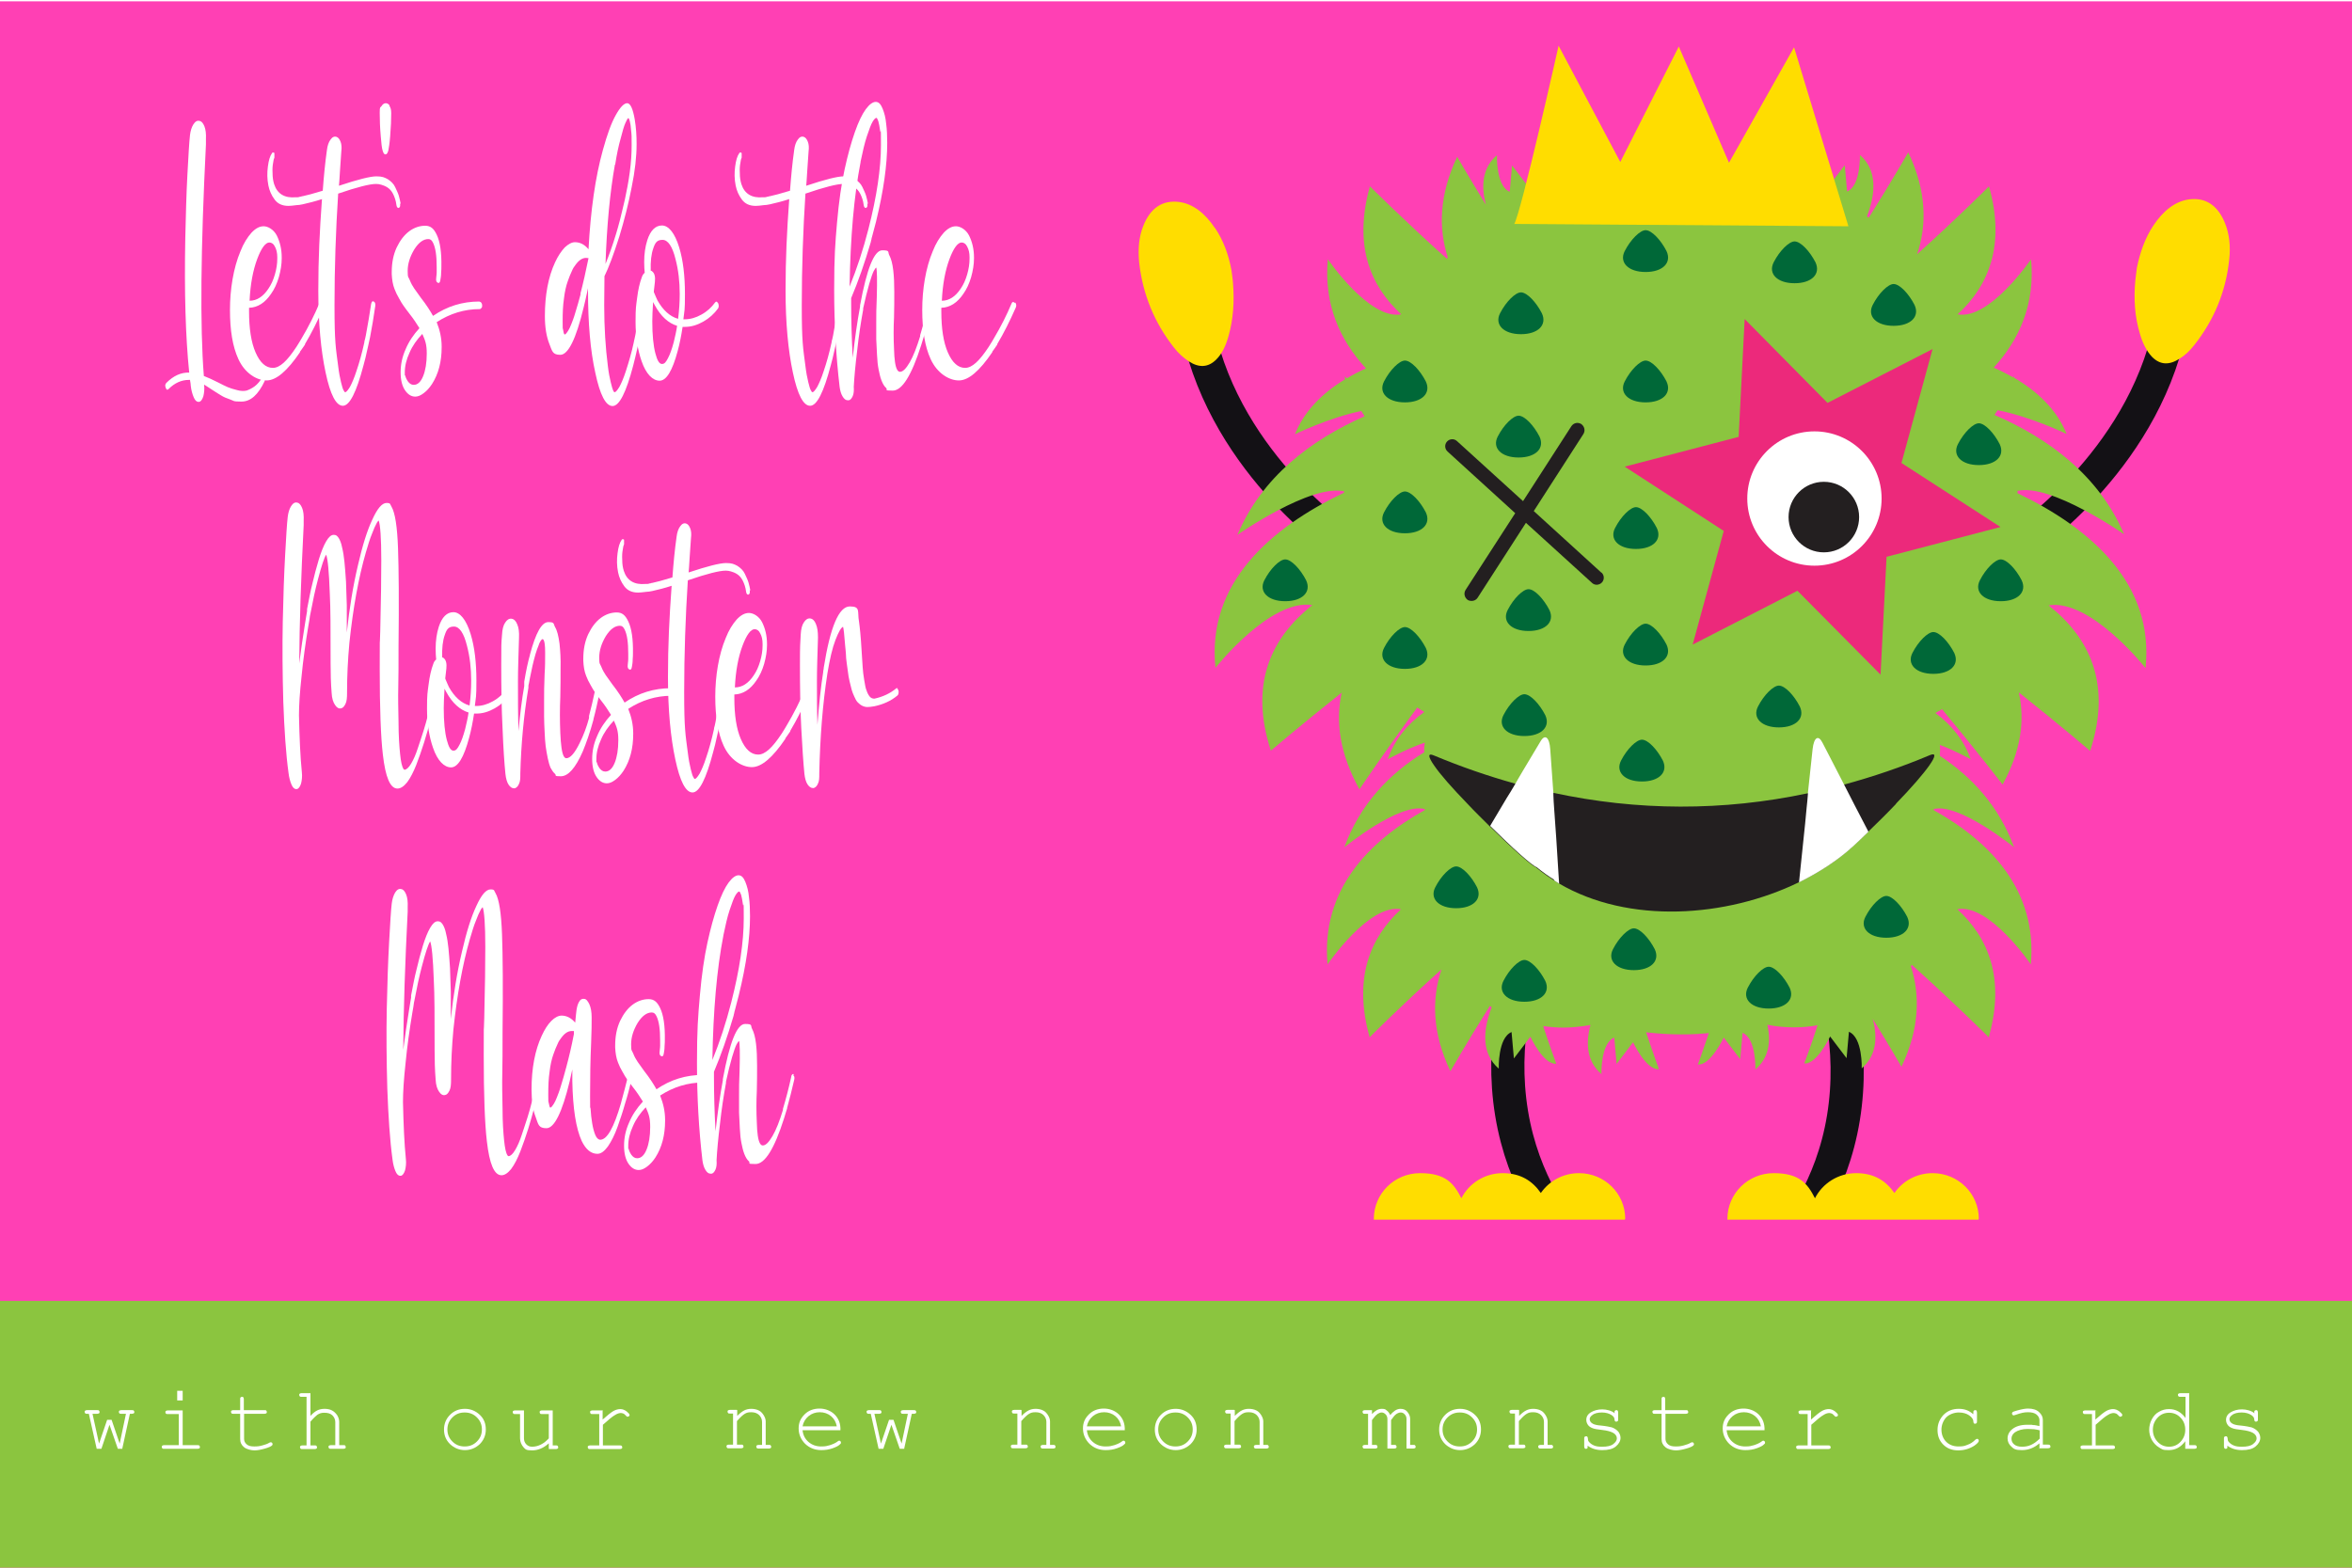 <?xml version="1.0" encoding="UTF-8"?> <svg xmlns="http://www.w3.org/2000/svg" xmlns:xlink="http://www.w3.org/1999/xlink" viewBox="0 0 900 600"><defs><style> .cls-1, .cls-2 { fill: none; } .cls-3 { fill: #006838; } .cls-4 { fill: #ec297b; } .cls-5 { fill: #fff; } .cls-6 { fill: #fd0; } .cls-7 { fill: #ff40b4; } .cls-8 { fill: #8bc53f; } .cls-9 { fill: #231f20; } .cls-2 { stroke: #131115; stroke-width: 12.7px; } .cls-10 { fill: url(#New_Pattern_copy_2); } </style><pattern id="New_Pattern_copy_2" data-name="New Pattern copy 2" x="0" y="0" width="51" height="28.3" patternTransform="translate(4581.6 7918.1) scale(1.8)" patternUnits="userSpaceOnUse" viewBox="0 0 51 28.3"><g><rect class="cls-1" y="0" width="51" height="28.3"></rect><path class="cls-3" d="m55.5,28.3c1.2,2.5-.8,4.4-4.4,4.4-3.7,0-5.6-2-4.4-4.4,1.3-2.5,3.2-4.4,4.4-4.4,1.2,0,3.2,2,4.4,4.4Z"></path><path class="cls-3" d="m4.4,28.3C5.6,30.8,3.6,32.8,0,32.8c-3.7,0-5.6-2-4.4-4.4C-3.2,25.9-1.2,23.9,0,23.9c1.2,0,3.2,2,4.4,4.4Z"></path><path class="cls-3" d="m55.5,0c1.2,2.5-.8,4.4-4.4,4.4-3.7,0-5.6-2-4.4-4.4,1.3-2.5,3.2-4.4,4.4-4.4,1.2,0,3.2,2,4.4,4.4Z"></path><path class="cls-3" d="m29.9,14.2c1.2,2.5-.8,4.4-4.4,4.4-3.7,0-5.6-2-4.4-4.4,1.3-2.5,3.2-4.4,4.4-4.4,1.2,0,3.2,2,4.4,4.4Z"></path><path class="cls-3" d="m4.4,0C5.6,2.5,3.6,4.4,0,4.4-3.7,4.4-5.6,2.4-4.4,0-3.2-2.5-1.2-4.4,0-4.4,1.2-4.4,3.2-2.4,4.4,0Z"></path></g></pattern></defs><g id="Layer_1" data-name="Layer 1"><rect class="cls-7" y=".5" width="900" height="600"></rect><g><path class="cls-5" d="m101.3,145h0v.3h0v.2h0c0,.1,0,.1,0,.1s0,0,0,0,0,0,0,0,0,0,0,0h0c0,.1,0,.2,0,.2h0c-2.5,5.3-5.4,7.9-8.9,7.9s-2.8-.3-4.3-.8c-1.5-.5-2.6-1-3.4-1.5-.8-.5-2-1.2-3.5-2.2-1.4-.9-2.4-1.6-3.1-2h0c.2,1.9,0,3.3-.3,4.5-.4,1.2-.9,1.9-1.5,2.1,0,0-.2,0-.4,0-.7,0-1.3-.6-1.8-1.8-.5-1.2-.9-2.6-1.1-4.3,0-.4-.1-1.2-.3-2.3h-.4c-2.9,0-5.5,1.2-7.8,3.5-.5.5-.8.3-1.1-.5-.3-.8-.2-1.4.3-1.9,2.7-2.7,5.6-4,8.7-3.9-1.4-13.6-1.9-30.8-1.5-51.5.2-8.5.4-16.6.8-24.1.4-7.5.7-12.6,1-15.3.2-1.6.6-3,1.3-4.1.7-1.1,1.5-1.6,2.4-1.3.7.1,1.3.8,1.8,2,.5,1.2.7,2.9.6,5,0,.2,0,.5,0,1s0,.8,0,1c-2,40-2.3,69.5-.8,88.6,1.6.6,3.3,1.4,5.3,2.4,1.7.9,3,1.5,3.9,1.9s2,.7,3.5,1.1c1.4.4,2.6.4,3.6.2.9-.3,2-.8,3.1-1.6,1.1-.8,2.2-2.1,3.1-3.7h0c0-.1,0-.2.2-.3h0c0,0,0,0,0,0h0s0,0,0,0,0,0,0,0h.2s0,0,0,0h0c.1,0,.2.2.2.3l.2.3h0c0,.2,0,.2,0,.2s0,0,0,0c0,0,0,0,0,.1h0Z"></path><path class="cls-5" d="m123.6,115.8c.4.5.5,1.2.2,1.9-2.3,5.2-4.6,9.8-7.1,14v.2c-.9,1.3-1.5,2.2-1.9,2.7v.2c-4.9,7.2-9.1,10.8-12.8,10.8s-8.3-2.7-10.8-8.2c-2.2-4.8-3.2-11-3.2-18.8s1.3-16,4-22.4c1.2-3.1,2.7-5.4,4.2-7.1,1.6-1.7,3.1-2.5,4.7-2.5s3.8,1.2,5,3.5c1.2,2.4,1.9,5.2,1.9,8.4v.4c0,2.3-.4,4.7-1.1,7.2-.7,2.4-1.7,4.6-3,6.4-2.3,3.4-5.1,5.2-8.4,5.3v1.4c0,6.5.8,11.8,2.5,15.7,1.7,3.9,3.9,5.9,6.6,5.9s5.5-2.7,9-8h0c.6-1,1.3-2,1.9-3.1,2.8-4.7,5.1-9.3,6.9-13.6.1-.3.3-.5.5-.5.2,0,.4,0,.6.3Zm-20.5-23c-1.5,0-3.1,2.1-4.7,6.4-1.6,4.3-2.6,9.6-2.9,15.9,2.8,0,5.2-1.6,7.2-4.6,1.1-1.6,1.9-3.4,2.5-5.5.6-2.1.9-4,.9-6v-.6c0-1.6-.3-2.9-.9-4-.5-1.1-1.3-1.6-2.2-1.6Z"></path><path class="cls-5" d="m153.1,78c.1.9,0,1.4-.6,1.6,0,0,0,0,0,0,0,0,0,0,0,0-.4,0-.7-.4-.8-1.1-.2-1.7-.7-3.1-1.3-4.3-.6-1.2-1.4-2-2.2-2.5s-1.6-.8-2.3-1c-.7-.2-1.3-.3-2-.3-2.4,0-7.2,1.2-14.5,3.7-.9,14-1.4,28.3-1.4,42.7s.5,16.3,1.4,23.3c.3,2.5.7,4.6,1.1,6.2.4,1.6.7,2.7,1,3.1.2.5.4.7.6.7.4,0,1-.7,1.8-2,.7-1.3,1.6-3.3,2.5-6.1,1.1-3.2,2.1-6.8,3-10.9,0-.3.1-.8.3-1.4.1-.6.2-1.1.3-1.4h0c.8-4.4,1.5-8.3,2-11.9.2-.9.5-1.3,1-1,.5.2.7.8.6,1.7-.6,4.3-1.3,8.3-2,12-.2.9-.4,1.9-.7,3.2-.8,3.7-1.4,6.2-1.8,7.5-2.7,10.3-5.3,15.5-7.9,15.5s-4.8-4.2-6.6-12.7c-1.8-8.4-2.8-18.9-2.8-31.4s.5-22.4,1.4-35c-2.7.9-5.2,1.5-7.4,2h0c-.9.2-1.7.3-2.2.3h0c-1.5.2-2.6.3-3.2.3-2.4,0-4.1-.8-5.3-2.4-1.2-1.6-2-3.4-2.4-5.4-.5-2.5-.5-4.9-.2-7.2.3-2.4.8-4.1,1.6-5.2,0,0,0,0,0,0,0-.1.1-.2.2-.2h.5c0,0,.1.1.2.2h0c0,0,0,0,0,0h0c0,0,0,0,0,0h0c0,.1,0,.1,0,.1h0c0,0,0,.1,0,.1,0,0,0,.1,0,.2h0v.3s0,0,0,0v.3h0v.3h0c0,.2,0,.3,0,.3h0c0,0,0,.1,0,.1-.2.4-.4,1.1-.5,2.1-.2,1-.3,2.3-.2,3.9,0,1.6.2,2.9.6,4.2,1.2,3.7,4,5.4,8.3,5,.2,0,.5,0,.7,0,.3,0,.6-.1.9-.2.3,0,.6-.1.8-.2h.2c1.5-.3,4.1-1,7.7-2.1.4-5.4.9-10.7,1.6-15.6.2-1.7.7-3.1,1.4-4,.7-1,1.5-1.3,2.3-1,.6.2,1.1.8,1.5,1.8.4,1,.5,2.2.3,3.8-.1,1.8-.3,4.3-.5,7.3-.2,3.1-.3,5-.4,5.8,7.2-2.4,12-3.6,14.3-3.6s3.1.4,4.4,1.1c1.2.8,2.2,1.7,2.8,3s1.1,2.3,1.4,3.3c.3,1,.5,2,.7,3Z"></path><path class="cls-5" d="m149,40.5c.5.7.7,1.6.7,2.8,0,2.4-.1,5.3-.4,8.8-.2,2.7-.5,4.5-.7,5.5-.3,1-.6,1.5-1.1,1.5s-.8-.5-1.1-1.5c-.3-1-.5-2.8-.7-5.4-.3-3.4-.4-6.4-.4-9s.2-1.9.7-2.6c.4-.7,1-1.1,1.6-1.1s1.1.3,1.5.9Z"></path><path class="cls-5" d="m183.6,115.5c.2,0,.4.1.6.4s.3.6.3,1,0,.7-.3,1-.4.4-.6.4c-5.9,0-11.4,1.7-16.5,5,1.2,3,1.9,6.1,1.9,9.3v.3c0,5.5-1.2,10.2-3.7,14.1-1,1.5-2,2.6-3.2,3.5s-2.2,1.3-3.2,1.3c-1.5,0-2.8-.8-3.9-2.4s-1.7-3.9-1.7-6.9.6-5.9,1.9-8.8c1.2-2.9,3-5.6,5.3-8.1-1-1.6-2.2-3.5-3.8-5.5-1.1-1.4-1.8-2.4-2.3-3.1s-1-1.5-1.7-2.8c-.7-1.2-1.3-2.4-1.7-3.5-.7-1.7-1-3.7-1.1-5.8h0v-.3s0-.1,0-.2c0,0,0-.1,0-.2,0-3.6.6-6.7,1.9-9.5,1.3-2.7,2.9-4.8,4.8-6.2,1.9-1.4,4-2.1,6.1-2.1s3.3,1.1,4.4,3.4c1.3,2.7,1.9,6.8,1.8,12.3h0c0,.5,0,1.2-.1,2.3h0c0,1.3-.2,2.2-.3,2.8-.1.9-.5,1.3-1,1-.5-.2-.7-.8-.6-1.6,0-.6.2-1.4.2-2.4h0v-.3c0-.7,0-1.3,0-1.7,0-4.2-.4-7.3-1.4-9.3-.5-1-1-1.4-1.8-1.4-1.9,0-3.7,1.3-5.4,4-1.6,2.7-2.5,5.4-2.5,8.2s.3,2.2.8,3.5c.5,1.3,1.1,2.3,1.7,3.2.6.9,1.4,2,2.5,3.5,2.2,2.8,3.7,5.2,4.7,7,5.4-3.7,11.3-5.5,17.7-5.5Zm-25.3,31.8c1.5,0,2.7-1.1,3.6-3.3.9-2.2,1.4-5.1,1.4-8.7s-.6-5-1.7-7.5c-2.1,2.2-3.8,4.6-4.9,7.2-1.2,2.6-1.8,5.1-1.8,7.5s0,.7.2,1.3c.1.6.4,1.3,1,2.2.6.8,1.3,1.3,2.2,1.3Z"></path><path class="cls-5" d="m246.2,115.5c.5.3.7.8.6,1.7-.6,3.8-1.2,7.8-2.1,11.9-.2,1.3-.5,2.3-.6,3.2-.7,3.2-1.3,5.7-1.8,7.6-2.7,10.3-5.3,15.5-7.9,15.5s-4.8-4.2-6.6-12.7c-1.9-8.5-2.8-19-2.8-31.4v-1c-.7,3.2-1.2,5.7-1.7,7.5-2.9,12-5.9,18-8.9,18s-3.1-1.4-4.2-4.2-1.7-6.3-1.7-10.6c0-8.1,1.3-15,3.9-20.6,1.1-2.4,2.4-4.3,3.7-5.7,1.4-1.3,2.7-2,3.9-2,2,0,3.7.9,5.2,2.7.8-14.9,2.6-27.6,5.5-38,1.6-5.8,3.2-10.3,4.9-13.3,1.7-3.1,3.2-4.6,4.4-4.6s2.2,2.1,2.9,6.3c.5,3,.7,6.1.7,9.3,0,4.8-.6,10.3-1.9,16.6-1.2,6.3-2.8,12.5-4.7,18.8-2.2,6.9-4.1,12-5.7,15.2,0,3.5-.1,7.2-.1,11.1,0,8.5.5,16.3,1.4,23.3.3,2.5.7,4.6,1.1,6.2.4,1.6.7,2.7.9,3.1.2.5.4.7.6.7.4,0,1-.7,1.8-2,.7-1.3,1.6-3.3,2.5-6.1,1.1-3.4,2.2-7.1,3-10.9,0-.3.2-.8.3-1.4.1-.6.2-1.1.3-1.4.7-3.7,1.4-7.6,2-11.8.2-.9.5-1.3,1-1Zm-24.1-3.1c1.1-4.2,2.1-8.7,3.1-13.6h0c-.4,0-.7-.1-.9-.1-1.5,0-2.8.9-4.1,2.7-.5.6-1,1.4-1.4,2.4-.5,1-1,2.3-1.6,4-.6,1.7-1.1,3.9-1.4,6.5-.4,2.6-.5,5.5-.5,8.7s0,2.3.2,3.3c.1.9.3,1.5.5,1.7.2,0,.3,0,.5-.2.2-.2.5-.6.9-1.2.4-.6.8-1.5,1.2-2.5.4-1,1-2.5,1.6-4.6.6-2,1.3-4.3,2-7Zm13.2-49.4c-1.9,10.7-3.1,23.3-3.6,38,1.3-3.2,2.7-7,4.1-11.7,0,0,0,0,0,0s0,0,0,0c.4-1.4.9-3,1.4-5,.5-1.9,1.1-4.6,1.9-7.9.7-3.3,1.4-6.8,1.9-10.6.5-3.7.7-7.1.7-10.3s0-3.9-.2-5.5c-.1-1.6-.3-2.8-.5-3.6-.2-.8-.4-1.2-.6-1.2-.3.2-.6.8-1.1,1.9-.5,1.1-1.1,3.1-1.8,5.9-.8,2.8-1.5,6.1-2.1,10Z"></path><path class="cls-5" d="m274.8,116c.3.8.3,1.4,0,2-1.5,2.1-3.4,3.8-5.7,5.1-2.3,1.3-4.6,2-6.9,2h-1c-.5,3.3-1.1,6.4-1.9,9.3-2,7.5-4.3,11.3-6.9,11.3s-5.2-2.5-6.9-7.5c-1.5-4.3-2.3-9.3-2.3-15s.2-6,.6-9.2c.4-3.2,1-5.8,1.8-7.9.2-.7.6-1.3,1.1-1.7-.1-1.1-.2-2.5-.2-4.1,0-3.1.4-5.9,1.2-8.4,1.2-3.7,3.1-5.6,5.6-5.6s4.9,2.8,6.6,8.4c1.5,4.9,2.2,10.9,2.2,17.8s-.2,6.1-.6,9.7h.6c2,0,4.2-.6,6.3-1.8,2.2-1.2,3.9-2.8,5.2-4.6.4-.5.8-.5,1.1.2Zm-15.3,5.9c.4-3.2.6-6.3.6-9.4,0-4.7-.5-9.1-1.6-13.3-1.2-4.9-2.9-7.4-5-7.4s-2.8,1.1-3.5,3.2c-.8,2.2-1.1,5.1-1,8.6.3,0,.5.2.6.3.9.7,1.2,2.1,1,4-.1.7-.2,1.9-.4,3.5,0,0,0,.1,0,.2,0,0,0,.1,0,.2.6,1.5,1.1,2.5,1.4,3.2,2.1,3.7,4.7,6.1,7.8,7Zm-1.7,9.1c.5-2.1,1-4.2,1.3-6.3-3.3-1-6.2-3.6-8.5-7.8-.1-.2-.4-.7-.7-1.3-.2,3.2-.3,5.7-.3,7.4,0,5.2.4,9.3,1.2,12.3.7,2.7,1.5,4,2.5,4s1.5-.7,2.3-2.2c.8-1.5,1.5-3.5,2.2-6.1Z"></path><path class="cls-5" d="m331.9,78c.1.9,0,1.4-.6,1.6,0,0,0,0,0,0,0,0,0,0,0,0-.4,0-.7-.4-.8-1.1-.2-1.7-.7-3.1-1.3-4.3-.6-1.2-1.4-2-2.2-2.5s-1.6-.8-2.3-1c-.7-.2-1.3-.3-2-.3-2.4,0-7.2,1.2-14.5,3.7-.9,14-1.4,28.3-1.4,42.7s.5,16.3,1.4,23.3c.3,2.5.7,4.6,1.1,6.2.4,1.6.7,2.7,1,3.1.2.5.4.7.6.7.4,0,1-.7,1.8-2,.7-1.3,1.6-3.3,2.5-6.1,1.1-3.2,2.1-6.8,3-10.9,0-.3.1-.8.3-1.4.1-.6.2-1.1.3-1.4h0c.8-4.4,1.5-8.3,2-11.9.2-.9.5-1.3,1-1,.5.2.7.8.6,1.7-.6,4.3-1.3,8.3-2,12-.2.9-.4,1.9-.7,3.2-.8,3.7-1.4,6.2-1.8,7.5-2.7,10.3-5.3,15.5-7.9,15.5s-4.8-4.2-6.6-12.7c-1.8-8.4-2.8-18.9-2.8-31.4s.5-22.4,1.4-35c-2.7.9-5.2,1.5-7.4,2h0c-.9.2-1.7.3-2.2.3h0c-1.5.2-2.6.3-3.2.3-2.4,0-4.1-.8-5.3-2.4-1.2-1.6-2-3.4-2.4-5.4-.5-2.5-.5-4.9-.2-7.2.3-2.4.8-4.1,1.6-5.2,0,0,0,0,0,0,0-.1.1-.2.2-.2h.5c0,0,.1.1.2.2h0c0,0,0,0,0,0h0c0,0,0,0,0,0h0c0,.1,0,.1,0,.1h0c0,0,0,.1,0,.1,0,0,0,.1,0,.2h0v.3s0,0,0,0v.3h0v.3h0c0,.2,0,.3,0,.3h0c0,0,0,.1,0,.1-.2.4-.4,1.1-.5,2.1-.2,1-.3,2.3-.2,3.9,0,1.6.2,2.9.6,4.2,1.2,3.7,4,5.4,8.3,5,.2,0,.5,0,.7,0,.3,0,.6-.1.9-.2.3,0,.6-.1.8-.2h.2c1.5-.3,4.1-1,7.7-2.1.4-5.4.9-10.7,1.6-15.6.2-1.7.7-3.1,1.4-4,.7-1,1.5-1.3,2.3-1,.6.2,1.1.8,1.5,1.8.4,1,.5,2.2.3,3.8-.1,1.8-.3,4.3-.5,7.3-.2,3.1-.3,5-.4,5.8,7.2-2.4,12-3.6,14.3-3.6s3.1.4,4.4,1.1c1.2.8,2.2,1.7,2.8,3s1.1,2.3,1.4,3.3c.3,1,.5,2,.7,3Z"></path><path class="cls-5" d="m356,115.5c.5.3.6.9.4,1.8-.9,3.9-1.8,7.5-2.7,10.7,0,0,0,.1,0,.2,0,.1-.2.7-.5,1.6-.3,1-.5,1.7-.7,2.3,0,0,0,0,0,0s0,0,0,0c-3.7,11.6-7.3,17.4-10.9,17.4s-1.8-.3-2.5-1c-.7-.6-1.3-1.6-1.8-2.9-.5-1.3-.8-2.7-1.1-4.2-.3-1.5-.5-3.3-.6-5.5-.1-2.2-.2-4.2-.3-6.1,0-1.9,0-4.1,0-6.6s0-5.4.2-9.3c.2-6.8.1-10.6-.2-11.5-.2.1-.6.6-1,1.4s-1,2.5-1.7,4.9c-.7,2.5-1.5,5.6-2.3,9.3,0,0,0,.2,0,.3,0,.1,0,.2,0,.2-.9,4.9-1.7,10.1-2.3,15.7-.7,5.6-1.1,10.2-1.3,13.8.1,1.5,0,2.7-.4,3.6-.4.9-.9,1.5-1.5,1.6h-.4c-.8,0-1.4-.5-2-1.5-.6-1-.9-2.2-1.1-3.5-1.4-11.8-2.1-24.3-2.1-37.3s.4-17.7,1.1-25.8c.7-8,1.7-14.8,2.9-20.3,1.2-5.5,2.5-10.2,3.9-14.2,1.4-4,2.8-6.9,4.2-8.8,1.4-1.9,2.7-2.8,3.8-2.8s1.9.8,2.6,2.5c.7,1.7,1.2,3.6,1.4,5.9.3,2.2.4,4.7.4,7.3,0,8.3-1.4,18.4-4.3,30.2-.3,1.2-.8,3-1.4,5.3-.1.4-.2.7-.3,1.1,0,.4-.2.7-.2.9,0,.2-.1.4-.1.5-2.3,7.9-4.8,15-7.5,21.4v2.2c0,6.3.2,13.2.6,20.6.8-7.2,1.7-13.7,2.8-19.5,0,0,0-.2,0-.3,0-.1,0-.2,0-.2h0c2.6-14.1,5.4-21.1,8.5-21.1s2,.6,2.7,1.9c.7,1.3,1.2,3.2,1.5,5.7.3,2.5.4,5.3.4,8.3,0,3,0,6.3-.1,9.8-.2,3.9-.2,7.9,0,12,.1,4.1.5,6.8,1.2,8,.3.5.6.8,1.1.8,1.1,0,2.3-1.2,3.7-3.6,1.4-2.4,2.7-5.8,4-10,0,0,0-.1,0-.2s0-.2,0-.2c1.1-3.7,2.2-7.8,3.2-12.4,0-.4.2-.6.4-.8.2-.2.4-.2.6,0Zm-26.7-53.4c-2.5,12.8-3.9,28.7-4.2,47.6,2.8-6.9,5.2-14.2,7.2-22,3.2-12.5,4.8-23.2,4.8-32.2s-.1-3.7-.3-5.4c-.2-1.6-.5-2.9-.7-3.7-.3-.8-.5-1.2-.7-1.3-.4,0-.9.5-1.5,1.5-.6,1-1.3,2.9-2.2,5.6-.9,2.7-1.6,5.9-2.4,9.7Z"></path><path class="cls-5" d="m388.5,115.8c.4.5.5,1.2.2,1.9-2.3,5.2-4.6,9.8-7.1,14v.2c-.9,1.3-1.5,2.2-1.9,2.7v.2c-4.9,7.2-9.1,10.8-12.8,10.8s-8.3-2.7-10.8-8.2c-2.2-4.8-3.2-11-3.2-18.8s1.3-16,4-22.4c1.2-3.1,2.7-5.4,4.2-7.1,1.6-1.7,3.1-2.5,4.7-2.5s3.8,1.2,5,3.5c1.2,2.4,1.9,5.2,1.9,8.4v.4c0,2.3-.4,4.7-1.1,7.2-.7,2.4-1.7,4.6-3,6.4-2.3,3.4-5.1,5.2-8.4,5.3v1.4c0,6.5.8,11.8,2.5,15.7,1.7,3.9,3.9,5.9,6.6,5.9s5.5-2.7,9-8h0c.6-1,1.3-2,1.9-3.1,2.8-4.7,5.1-9.3,6.9-13.6.1-.3.3-.5.5-.5.2,0,.4,0,.6.3Zm-20.5-23c-1.5,0-3.1,2.1-4.7,6.4-1.6,4.3-2.6,9.6-2.9,15.9,2.8,0,5.2-1.6,7.2-4.6,1.1-1.6,1.9-3.4,2.5-5.5.6-2.1.9-4,.9-6v-.6c0-1.6-.3-2.9-.9-4-.5-1.1-1.3-1.6-2.2-1.6Z"></path><path class="cls-5" d="m166.5,263.2c.5.3.7.9.5,1.8-.6,3.1-1.3,6.3-2.1,9.7-.8,3.4-1.7,6.5-2.6,9.4s-1.9,5.7-3,8.6c-1.1,2.8-2.3,5.1-3.5,6.7-1.3,1.6-2.5,2.4-3.7,2.4-2.8,0-4.6-4.3-5.6-13-.8-6.8-1.2-17.8-1.2-32.9s0-6.4.2-14.3c.3-11.9.4-21,.4-27.2,0-8.6-.4-13.6-1-15.2-.2.2-.6.6-.9,1.3-.4.7-1,2-1.7,3.9-.8,1.9-1.5,4.3-2.3,7-2.8,9.7-4.9,21.3-6.3,34.6-.6,6.5-.9,12.8-.9,18.9v.3c0,1.8-.1,3.2-.6,4.2-.5,1-1,1.6-1.7,1.7-.8.2-1.6-.2-2.3-1.3-.7-1-1.2-2.5-1.3-4.6-.3-3.7-.4-7.5-.4-11.5v-1.6c0-11.1,0-19.3-.3-24.8-.3-8.6-.8-13.6-1.4-15-.7,1-1.8,4.3-3.2,9.7-1,3.8-1.9,8-2.8,12.8-.1.5-.3,1.3-.4,2.4-.2,1-.3,1.8-.4,2.3h0c-1.1,6.6-2,13-2.6,19.3-.7,6.3-1,11.3-1,15h0c.2,8.6.5,15.8,1.1,21.7.2,1.7,0,3.2-.3,4.4-.4,1.2-.9,1.9-1.5,2.1,0,0-.2,0-.4,0-.7,0-1.3-.6-1.8-1.8-.5-1.2-.9-2.7-1.1-4.4-1-7.3-1.6-16.4-2-27.2-.3-10.8-.4-21-.2-30.7.2-9.6.5-18.1.9-25.4.4-7.3.7-12.2,1-14.7.2-1.6.6-3,1.3-4.1.7-1.1,1.5-1.6,2.4-1.3.7.1,1.3.8,1.8,2,.5,1.2.7,2.9.6,5,0,.6,0,1.1,0,1.6-1,19.7-1.6,37.3-1.7,52.9.7-5.3,1.4-10.3,2.2-15.1h0c.3-1.7.5-3.3.8-4.9,0,0,0-.2,0-.4,0-.2,0-.4,0-.4.7-3.6,1.3-6.9,2.1-10,.7-3,1.5-6,2.4-9,.9-2.9,1.8-5.2,2.8-6.9,1-1.7,1.9-2.5,2.9-2.5s1.3.4,1.9,1.2c.5.8,1,2,1.3,3.6.4,1.6.7,3.5.9,5.5s.4,4.5.6,7.6c.1,3,.2,6,.3,9,0,2.9,0,6.4,0,10.5,1-9.3,2.4-17.9,4.3-25.9,1.7-7.4,3.5-13.2,5.5-17.4,1.9-4.2,3.7-6.3,5.4-6.3s1.3.5,1.9,1.4c1.4,2.4,2.2,7.7,2.5,15.8.3,8.2.4,20.7.2,37.7,0,6.7,0,11.9-.1,15.7s0,8.2.1,13.4c0,5.1.3,9.2.6,12.1.3,2.9.7,4.8,1.3,5.7.1.2.3.3.4.3.7,0,1.6-.8,2.5-2.3.9-1.5,1.8-3.5,2.6-6,.8-2.5,1.6-4.7,2.2-6.7.6-2,1.2-4,1.7-6.1,0-.2.1-.4.2-.5.9-3.6,1.5-6.6,2-8.8.2-.9.5-1.2,1-.9Z"></path><path class="cls-5" d="m195,264c.3.8.3,1.4,0,2-1.5,2.1-3.4,3.8-5.7,5.1-2.3,1.3-4.6,2-6.9,2h-1c-.5,3.3-1.1,6.4-1.9,9.3-2,7.5-4.3,11.3-6.9,11.3s-5.2-2.5-6.9-7.5c-1.5-4.3-2.3-9.3-2.3-15s.2-6,.6-9.2c.4-3.2,1-5.8,1.8-7.9.2-.7.6-1.3,1.1-1.7-.1-1.1-.2-2.5-.2-4.1,0-3.1.4-5.9,1.2-8.4,1.2-3.7,3.1-5.6,5.6-5.6s4.9,2.8,6.6,8.4c1.5,4.9,2.2,10.9,2.2,17.8s-.2,6.1-.6,9.7h.6c2,0,4.2-.6,6.3-1.8,2.2-1.2,3.9-2.8,5.2-4.6.4-.5.8-.5,1.1.2Zm-15.3,5.9c.4-3.2.6-6.3.6-9.4,0-4.7-.5-9.1-1.6-13.3-1.2-4.9-2.9-7.4-5-7.4s-2.8,1.1-3.5,3.2c-.8,2.2-1.1,5.1-1,8.6.3,0,.5.2.6.3.9.7,1.2,2.1,1,4-.1.7-.2,1.9-.4,3.5,0,0,0,.1,0,.2,0,0,0,.1,0,.2.6,1.5,1.1,2.5,1.4,3.2,2.1,3.7,4.7,6.1,7.8,7Zm-1.7,9.1c.5-2.1,1-4.2,1.3-6.3-3.3-1-6.2-3.6-8.5-7.8-.1-.2-.4-.7-.7-1.3-.2,3.2-.3,5.7-.3,7.4,0,5.2.4,9.3,1.2,12.3.7,2.7,1.5,4,2.5,4s1.5-.7,2.3-2.2c.8-1.5,1.5-3.5,2.2-6.1Z"></path><path class="cls-5" d="m228.9,263.5c.5.3.7.9.5,1.8-.8,3.7-1.5,7-2.3,9.9,0,0,0,0,0,.1s0,0,0,.1c-1.3,4.8-2.7,8.8-4.1,12.2-2.8,6.4-5.6,9.5-8.4,9.5s-1.6-.3-2.2-.9c-.7-.6-1.2-1.4-1.7-2.3-.4-.9-.8-2.2-1.1-3.7-.3-1.5-.6-3.1-.8-4.6-.2-1.5-.3-3.4-.4-5.5-.1-2.1-.2-4.1-.2-5.9,0-1.8,0-3.9,0-6.3s0-5.7.2-10c.2-2.7.2-5.4.2-8.1,0-2.7-.2-4.3-.6-4.9-.1-.2-.3-.3-.4-.3s-.4.2-.6.5c-.2.3-.6.9-.9,1.9-.4.9-.8,2.1-1.2,3.4-.8,2.8-1.5,5.8-2.1,9l-.4,2.1c-.1.5-.2.8-.2,1,0,0,0,.1,0,.3,0,.2,0,.3,0,.4-1.8,10.7-2.8,21.6-3.1,32.8h0c0,0,0,.2,0,.2,0,1.6,0,2.8-.5,3.8-.4,1-1,1.5-1.6,1.7h-.4c-.7,0-1.4-.5-2-1.4s-1-2.3-1.2-4.1c-.4-3.9-.8-9.7-1.1-17.4-.4-7.7-.5-15.7-.5-24.2s0-7.9.3-11.7c.1-2,.5-3.6,1.2-4.6.7-1.1,1.5-1.6,2.4-1.5.9.1,1.7.8,2.2,2.1.6,1.3.8,3.1.7,5.2-.2,6.7-.4,12.2-.4,16.7,0,6.6,0,13,.2,19,.6-6.4,1.3-12.2,2.2-17.2h0c0-.1,0-.2,0-.4,0-.2,0-.3,0-.4,0-.1,0-.3,0-.5s0-.4,0-.4h0c.7-4.2,1.4-7.5,2.2-10.3h0c0,0,0-.1,0-.1,2.2-8.3,4.5-12.4,7-12.4s1.9.6,2.6,1.9c.8,1.3,1.3,3.4,1.7,6.3.3,2.9.5,6,.4,9.4,0,3.4,0,7.1-.1,11.1-.2,4.5-.2,9,0,13.7.2,4.6.6,7.6,1.3,8.9.3.5.6.8,1,.8,1.5,0,3.2-1.9,5.1-5.8,1.5-3,2.7-6.2,3.6-9.6,0,0,0-.1,0-.3,0-.1,0-.2,0-.3s0,0,0,0h0v-.2c.8-3.2,1.6-6.3,2.2-9.3.2-.9.5-1.1,1-.8Z"></path><path class="cls-5" d="m256.9,263.5c.2,0,.4.1.6.4s.3.6.3,1,0,.7-.3,1-.4.4-.6.4c-5.9,0-11.4,1.7-16.5,5,1.2,3,1.9,6.1,1.9,9.3v.3c0,5.5-1.2,10.2-3.7,14.1-1,1.5-2,2.6-3.2,3.5s-2.2,1.3-3.2,1.3c-1.5,0-2.8-.8-3.9-2.4s-1.7-3.9-1.7-6.9.6-5.9,1.9-8.8c1.2-2.9,3-5.6,5.3-8.1-1-1.6-2.2-3.5-3.8-5.5-1.1-1.4-1.8-2.4-2.3-3.1s-1-1.5-1.7-2.8c-.7-1.2-1.3-2.4-1.7-3.5-.7-1.7-1-3.7-1.1-5.8h0v-.3s0-.1,0-.2c0,0,0-.1,0-.2,0-3.6.6-6.7,1.9-9.5,1.3-2.7,2.9-4.8,4.8-6.2,1.9-1.4,4-2.1,6.1-2.1s3.3,1.1,4.4,3.4c1.3,2.7,1.9,6.8,1.8,12.3h0c0,.5,0,1.2-.1,2.3h0c0,1.3-.2,2.2-.3,2.8-.1.9-.5,1.3-1,1-.5-.2-.7-.8-.6-1.6,0-.6.2-1.4.2-2.4h0v-.3c0-.7,0-1.3,0-1.7,0-4.2-.4-7.3-1.4-9.3-.5-1-1-1.4-1.8-1.4-1.9,0-3.7,1.3-5.4,4-1.6,2.7-2.5,5.4-2.5,8.2s.3,2.2.8,3.5c.5,1.3,1.1,2.3,1.7,3.2.6.9,1.4,2,2.5,3.5,2.2,2.8,3.7,5.2,4.7,7,5.4-3.7,11.3-5.5,17.7-5.5Zm-25.3,31.8c1.5,0,2.7-1.1,3.6-3.3.9-2.2,1.4-5.1,1.4-8.7s-.6-5-1.7-7.5c-2.1,2.2-3.8,4.6-4.9,7.2-1.2,2.6-1.8,5.1-1.8,7.5s0,.7.2,1.3c.1.6.4,1.3,1,2.2.6.8,1.3,1.3,2.2,1.3Z"></path><path class="cls-5" d="m286.9,226c.1.9,0,1.4-.6,1.6,0,0,0,0,0,0,0,0,0,0,0,0-.4,0-.7-.4-.8-1.1-.2-1.7-.7-3.1-1.3-4.3-.6-1.2-1.4-2-2.2-2.5s-1.6-.8-2.3-1c-.7-.2-1.3-.3-2-.3-2.4,0-7.2,1.2-14.5,3.7-.9,14-1.4,28.3-1.4,42.7s.5,16.3,1.4,23.3c.3,2.5.7,4.6,1.1,6.2.4,1.6.7,2.7,1,3.1.2.5.4.7.6.7.4,0,1-.7,1.8-2,.7-1.3,1.6-3.3,2.5-6.1,1.1-3.2,2.1-6.8,3-10.9,0-.3.1-.8.3-1.4.1-.6.2-1.1.3-1.4h0c.8-4.4,1.5-8.3,2-11.9.2-.9.5-1.3,1-1,.5.2.7.8.6,1.7-.6,4.3-1.3,8.3-2,12-.2.9-.4,1.9-.7,3.2-.8,3.7-1.4,6.2-1.8,7.5-2.7,10.3-5.3,15.5-7.9,15.5s-4.8-4.2-6.6-12.7c-1.8-8.4-2.8-18.9-2.8-31.4s.5-22.4,1.4-35c-2.7.9-5.2,1.5-7.4,2h0c-.9.2-1.7.3-2.2.3h0c-1.5.2-2.6.3-3.2.3-2.4,0-4.1-.8-5.3-2.4-1.2-1.6-2-3.4-2.4-5.4-.5-2.5-.5-4.9-.2-7.2.3-2.4.8-4.1,1.6-5.2,0,0,0,0,0,0,0-.1.1-.2.2-.2h.5c0,0,.1.1.2.2h0c0,0,0,0,0,0h0c0,0,0,0,0,0h0c0,.1,0,.1,0,.1h0c0,0,0,.1,0,.1,0,0,0,.1,0,.2h0v.3s0,0,0,0v.3h0v.3h0c0,.2,0,.3,0,.3h0c0,0,0,.1,0,.1-.2.4-.4,1.1-.5,2.1-.2,1-.3,2.3-.2,3.9,0,1.6.2,2.9.6,4.2,1.2,3.7,4,5.4,8.3,5,.2,0,.5,0,.7,0,.3,0,.6-.1.9-.2.3,0,.6-.1.8-.2h.2c1.5-.3,4.1-1,7.7-2.1.4-5.4.9-10.7,1.6-15.6.2-1.7.7-3.1,1.4-4,.7-1,1.5-1.3,2.3-1,.6.2,1.1.8,1.5,1.8.4,1,.5,2.2.3,3.8-.1,1.8-.3,4.3-.5,7.3-.2,3.1-.3,5-.4,5.8,7.2-2.4,12-3.6,14.3-3.6s3.1.4,4.4,1.1c1.2.8,2.2,1.7,2.8,3s1.1,2.3,1.4,3.3c.3,1,.5,2,.7,3Z"></path><path class="cls-5" d="m309.3,263.8c.4.5.5,1.2.2,1.9-2.3,5.2-4.6,9.8-7.1,14v.2c-.9,1.3-1.5,2.2-1.9,2.7v.2c-4.9,7.2-9.1,10.8-12.8,10.8s-8.3-2.7-10.8-8.2c-2.2-4.8-3.2-11-3.2-18.8s1.3-16,4-22.4c1.2-3.1,2.7-5.4,4.2-7.1,1.6-1.7,3.1-2.5,4.7-2.5s3.8,1.2,5,3.5c1.2,2.4,1.9,5.2,1.9,8.4v.4c0,2.3-.4,4.7-1.1,7.2-.7,2.4-1.7,4.6-3,6.4-2.3,3.4-5.1,5.2-8.4,5.3v1.4c0,6.5.8,11.8,2.5,15.7,1.7,3.9,3.9,5.9,6.6,5.9s5.5-2.7,9-8h0c.6-1,1.3-2,1.9-3.1,2.8-4.7,5.1-9.3,6.9-13.6.1-.3.3-.5.5-.5.2,0,.4,0,.6.3Zm-20.5-23c-1.5,0-3.1,2.1-4.7,6.4-1.6,4.3-2.6,9.6-2.9,15.9,2.8,0,5.2-1.6,7.2-4.6,1.1-1.6,1.9-3.4,2.5-5.5.6-2.1.9-4,.9-6v-.6c0-1.6-.3-2.9-.9-4-.5-1.1-1.3-1.6-2.2-1.6Z"></path><path class="cls-5" d="m343.3,263.5c.2.1.4.4.5.8.1.4.1.7,0,1.1,0,.3-.2.6-.4.8-2.5,2.1-5.5,3.4-8.8,4.1h0c-1.1.2-2,.3-2.7.3s-1.4-.2-2-.5-1.2-.8-1.7-1.3c-.5-.5-.9-1.3-1.3-2.2-.4-.9-.8-1.8-1-2.6s-.5-1.9-.8-3.2c-.3-1.3-.5-2.4-.6-3.4-.1-.9-.3-2.1-.5-3.6-.2-1.4-.3-2.6-.3-3.4,0-.8-.2-1.9-.3-3.3-.3-4.2-.6-6.6-.8-7.2-.7.2-1.7,1.9-2.9,5-1.2,3.1-2.2,7.4-3.1,12.9-1.8,11.6-2.8,24.3-3.1,38.1v.2c0,1.6,0,2.8-.5,3.8-.4,1-1,1.5-1.6,1.7h-.4c-.7,0-1.4-.5-2-1.4s-1-2.3-1.2-4.1c-.4-4-.8-9.9-1.2-17.5-.4-7.6-.5-15.7-.5-24.1s.1-7.3.3-11.7c.1-2,.5-3.6,1.2-4.6.7-1.1,1.5-1.6,2.4-1.5.9.1,1.7.8,2.2,2.1.6,1.4.8,3.1.8,5.2-.2,6.7-.4,12.2-.4,16.7,0,6.4,0,11.9.2,16.7.6-7.9,1.3-14.6,2.2-20.2,0-.2,0-.5.1-.8s.1-.6.1-.8c2.5-15.7,5.8-23.5,10-23.5s2.8,1.9,3.5,5.8c.3,2.1.7,5.8,1,11.2.2,2.6.3,4.6.4,6.2.1,1.6.3,3.3.6,5,.3,1.8.5,3.1.9,4,.3.9.7,1.7,1.2,2.3.5.6,1.1.8,1.8.8,3.2-.7,6-2,8.3-3.9.2-.2.4-.2.6,0Z"></path><path class="cls-5" d="m206.3,411.2c.5.3.7.9.5,1.8-.6,3.1-1.3,6.3-2.1,9.7-.8,3.4-1.7,6.5-2.6,9.4s-1.9,5.7-3,8.6c-1.1,2.8-2.3,5.1-3.5,6.7-1.3,1.6-2.5,2.4-3.7,2.4-2.8,0-4.6-4.3-5.6-13-.8-6.8-1.2-17.8-1.2-32.9s0-6.4.2-14.3c.3-11.9.4-21,.4-27.2,0-8.6-.4-13.6-1-15.2-.2.2-.6.6-.9,1.3-.4.7-1,2-1.7,3.9-.8,1.9-1.5,4.3-2.3,7-2.8,9.7-4.9,21.3-6.3,34.6-.6,6.5-.9,12.8-.9,18.9v.3c0,1.8-.1,3.2-.6,4.2-.5,1-1,1.6-1.7,1.7-.8.2-1.6-.2-2.3-1.3-.7-1-1.2-2.5-1.3-4.6-.3-3.7-.4-7.5-.4-11.5v-1.6c0-11.1,0-19.3-.3-24.8-.3-8.6-.8-13.6-1.4-15-.7,1-1.8,4.3-3.2,9.7-1,3.8-1.9,8-2.8,12.8-.1.5-.3,1.3-.4,2.4-.2,1-.3,1.8-.4,2.3h0c-1.1,6.6-2,13-2.6,19.3-.7,6.3-1,11.3-1,15h0c.2,8.6.5,15.8,1.1,21.7.2,1.7,0,3.2-.3,4.4-.4,1.2-.9,1.9-1.5,2.1,0,0-.2,0-.4,0-.7,0-1.3-.6-1.8-1.8-.5-1.2-.9-2.7-1.1-4.4-1-7.3-1.6-16.4-2-27.2-.3-10.8-.4-21-.2-30.7.2-9.6.5-18.1.9-25.4.4-7.3.7-12.2,1-14.7.2-1.6.6-3,1.3-4.2.7-1.1,1.5-1.6,2.4-1.3.7.1,1.3.8,1.8,2,.5,1.2.7,2.9.6,5,0,.6,0,1.1,0,1.6-1,19.7-1.6,37.3-1.7,52.9.7-5.3,1.4-10.3,2.2-15.1h0c.3-1.7.5-3.3.8-4.9,0,0,0-.2,0-.4,0-.2,0-.4,0-.4.7-3.6,1.3-6.9,2.1-10,.7-3,1.5-6,2.4-9,.9-2.9,1.8-5.2,2.8-6.9,1-1.7,1.9-2.5,2.9-2.5s1.3.4,1.9,1.2c.5.8,1,2,1.3,3.6.4,1.6.7,3.5.9,5.5.2,2,.4,4.5.6,7.6.1,3,.2,6,.3,9,0,2.9,0,6.4,0,10.5,1-9.3,2.4-17.9,4.3-25.9,1.7-7.4,3.5-13.2,5.5-17.4,1.9-4.2,3.7-6.3,5.4-6.3s1.3.5,1.9,1.4c1.4,2.4,2.2,7.7,2.5,15.8s.4,20.7.2,37.7c0,6.7,0,11.9-.1,15.7s0,8.2.1,13.4c0,5.1.3,9.2.6,12.1.3,2.9.7,4.8,1.3,5.7.1.2.3.3.4.3.7,0,1.6-.8,2.5-2.3.9-1.5,1.8-3.5,2.6-6,.8-2.5,1.6-4.7,2.2-6.7.6-2,1.2-4,1.7-6.1,0-.2.1-.4.2-.5.9-3.6,1.5-6.6,2-8.8.2-.9.5-1.2,1-.9Z"></path><path class="cls-5" d="m241.2,411.5c.5.3.6.9.4,1.8-.7,3.2-1.5,6.2-2.4,9-.8,2.9-1.8,5.9-2.9,9-1.1,3.1-2.4,5.6-3.7,7.5-1.4,1.9-2.7,2.8-4,2.8-2.4,0-4.4-1.6-6-4.9-2.2-4.8-3.4-12.4-3.6-22.9v-4.5c-.2,1-.6,2.5-1,4.5-2.9,12-5.9,18-8.9,18s-3.1-1.4-4.1-4.2c-1.1-2.8-1.6-6.3-1.6-10.6,0-8.1,1.3-15,3.9-20.6,1.1-2.4,2.3-4.3,3.7-5.7,1.3-1.3,2.7-2,3.9-2,1.9,0,3.7.9,5.2,2.7.2-2.3.4-3.9.5-4.8.2-1.3.5-2.4,1-3.2.5-.9,1.1-1.2,1.9-1.1.8,0,1.4.8,2,2,.6,1.3.9,3,.9,5.1,0,2.1,0,5.3-.2,9.7-.3,6.7-.4,13.4-.4,20.3s0,3.3.2,5.1c.1,1.8.3,3.6.6,5.4.3,1.8.7,3.3,1.2,4.5.5,1.2,1.2,1.8,1.9,1.8,2.6,0,5.2-4.6,7.9-13.9l.2-.8h0c.9-3.1,1.6-6.1,2.4-9.2.2-.8.5-1.1,1-.8Zm-21.6-15.7c0-.1,0-.3,0-.6s0-.4,0-.6c-.2,0-.5,0-.8,0-1.5,0-2.8.9-4.1,2.7-.5.6-1,1.4-1.4,2.4-.5,1-1,2.3-1.6,4-.6,1.7-1.1,3.9-1.4,6.5-.4,2.6-.5,5.5-.5,8.7s0,2.3.2,3.3c.2.9.3,1.5.5,1.7.2,0,.3,0,.5-.2.2-.2.5-.6.9-1.2.4-.6.8-1.5,1.2-2.5.4-1,1-2.5,1.6-4.6.6-2,1.3-4.3,2-7,1-3.7,2-7.9,2.9-12.6Z"></path><path class="cls-5" d="m269.1,411.5c.2,0,.4.1.6.4s.3.6.3,1,0,.7-.3,1-.4.4-.6.4c-5.9,0-11.4,1.7-16.5,5,1.2,3,1.9,6.1,1.9,9.3v.3c0,5.5-1.2,10.2-3.7,14.1-1,1.5-2,2.6-3.2,3.5s-2.2,1.3-3.2,1.3c-1.5,0-2.8-.8-3.9-2.4s-1.7-3.9-1.7-6.9.6-5.9,1.9-8.8c1.2-2.9,3-5.6,5.3-8.1-1-1.6-2.2-3.5-3.8-5.5-1.1-1.4-1.8-2.4-2.3-3.1s-1-1.5-1.7-2.8c-.7-1.2-1.3-2.4-1.7-3.5-.7-1.7-1-3.7-1.1-5.8h0v-.3s0-.1,0-.2c0,0,0-.1,0-.2,0-3.6.6-6.7,1.9-9.5,1.3-2.7,2.9-4.8,4.8-6.2,1.9-1.4,4-2.1,6.1-2.1s3.3,1.1,4.4,3.4c1.3,2.7,1.9,6.8,1.8,12.3h0c0,.5,0,1.2-.1,2.3h0c0,1.3-.2,2.2-.3,2.8-.1.9-.5,1.3-1,1-.5-.2-.7-.8-.6-1.6,0-.6.2-1.4.2-2.4h0v-.3c0-.7,0-1.3,0-1.7,0-4.2-.4-7.3-1.4-9.3-.5-1-1-1.4-1.8-1.4-1.9,0-3.7,1.3-5.4,4-1.6,2.7-2.5,5.4-2.5,8.2s.3,2.2.8,3.5c.5,1.3,1.1,2.3,1.7,3.2.6.9,1.4,2,2.5,3.5,2.2,2.8,3.7,5.2,4.7,7,5.4-3.7,11.3-5.5,17.7-5.5Zm-25.3,31.8c1.5,0,2.7-1.1,3.6-3.3.9-2.2,1.4-5.1,1.4-8.7s-.6-5-1.7-7.5c-2.1,2.2-3.8,4.6-4.9,7.2-1.2,2.6-1.8,5.1-1.8,7.5s0,.7.2,1.3c.1.6.4,1.3,1,2.2.6.8,1.3,1.3,2.2,1.3Z"></path><path class="cls-5" d="m303.5,411.5c.5.3.6.9.4,1.8-.9,3.9-1.8,7.5-2.7,10.7,0,0,0,.1,0,.2,0,.1-.2.7-.5,1.6-.3,1-.5,1.7-.7,2.3,0,0,0,0,0,0s0,0,0,0c-3.7,11.6-7.3,17.4-10.9,17.4s-1.8-.3-2.5-1c-.7-.6-1.3-1.6-1.8-2.9-.5-1.3-.8-2.7-1.1-4.2-.3-1.5-.5-3.3-.6-5.5-.1-2.2-.2-4.2-.3-6.1,0-1.9,0-4.1,0-6.6s0-5.4.2-9.3c.2-6.8.1-10.6-.2-11.5-.2.1-.6.6-1,1.4s-1,2.5-1.7,4.9-1.5,5.6-2.3,9.3c0,0,0,.2,0,.3s0,.2,0,.2c-.9,4.9-1.7,10.1-2.3,15.7-.7,5.6-1.1,10.2-1.3,13.8.1,1.5,0,2.7-.4,3.6-.4.9-.9,1.5-1.5,1.6h-.4c-.8,0-1.4-.5-2-1.5-.6-1-.9-2.2-1.1-3.5-1.4-11.8-2.1-24.3-2.1-37.3s.4-17.7,1.1-25.8,1.7-14.8,2.9-20.3c1.2-5.5,2.5-10.2,3.9-14.2,1.4-4,2.8-6.9,4.2-8.8s2.7-2.8,3.8-2.8,1.9.8,2.6,2.5,1.2,3.6,1.4,5.9c.3,2.2.4,4.7.4,7.3,0,8.3-1.4,18.4-4.3,30.2-.3,1.2-.8,3-1.4,5.4-.1.4-.2.7-.3,1.1,0,.4-.2.7-.2.9,0,.2-.1.4-.1.5-2.3,7.9-4.8,15-7.5,21.4v2.2c0,6.3.2,13.2.6,20.6.8-7.2,1.7-13.7,2.8-19.5,0,0,0-.2,0-.3,0-.1,0-.2,0-.2h0c2.6-14.1,5.4-21.1,8.5-21.1s2,.6,2.7,1.9c.7,1.3,1.2,3.2,1.5,5.7.3,2.5.4,5.3.4,8.3,0,3,0,6.3-.1,9.8-.2,3.9-.2,7.9,0,12,.1,4.1.5,6.8,1.2,8,.3.5.6.8,1.1.8,1.1,0,2.3-1.2,3.7-3.6,1.4-2.4,2.7-5.7,4-10,0,0,0-.1,0-.2,0-.1,0-.2,0-.2,1.1-3.7,2.2-7.8,3.2-12.4,0-.4.2-.6.4-.8.2-.2.4-.2.6,0Zm-26.7-53.4c-2.5,12.8-3.9,28.7-4.2,47.6,2.8-6.9,5.2-14.2,7.2-22,3.2-12.5,4.8-23.2,4.8-32.2s-.1-3.7-.3-5.3c-.2-1.6-.5-2.9-.7-3.7-.3-.8-.5-1.2-.7-1.3-.4,0-.9.5-1.5,1.5-.6,1-1.3,2.9-2.2,5.6-.9,2.7-1.6,5.9-2.4,9.7Z"></path></g><rect class="cls-8" y="497.9" width="900" height="102.5"></rect><g><path class="cls-5" d="m46.9,554.5h-1.8s-3.2-9.2-3.2-9.2l-3.1,9.2h-1.8s-3-13.4-3-13.4h-.7c-.3,0-.6,0-.7-.2-.1-.1-.2-.3-.2-.5s0-.4.2-.5c.1-.1.4-.2.7-.2h3.9c.3,0,.6,0,.7.2.1.1.2.3.2.5s0,.4-.2.5c-.1.1-.4.2-.7.2h-1.8l2.5,11.4,3.1-9.1h1.7l3.1,9.1,2.4-11.4h-1.8c-.3,0-.6,0-.7-.2-.2-.1-.2-.3-.2-.5s0-.4.2-.5c.1-.1.4-.2.8-.2h3.9c.4,0,.6,0,.8.2.1.1.2.3.2.5s0,.4-.2.5c-.1.1-.4.2-.8.2h-.7l-2.9,13.3Z"></path><path class="cls-5" d="m69.9,539.7v13.4h5.6c.4,0,.6,0,.8.2.1.1.2.3.2.5s0,.4-.2.5c-.1.1-.4.2-.8.2h-12.7c-.3,0-.6,0-.7-.2-.1-.1-.2-.3-.2-.5s0-.4.2-.5c.1-.1.4-.2.7-.2h5.6v-11.9h-4.2c-.3,0-.6,0-.7-.2-.2-.1-.2-.3-.2-.5s0-.4.2-.5c.1-.1.4-.2.8-.2h5.6Zm0-7.4v3.7h-2.1v-3.7h2.1Z"></path><path class="cls-5" d="m93.4,539.7h7.8c.3,0,.6,0,.7.2.1.1.2.3.2.5s0,.4-.2.5c-.1.1-.4.2-.7.2h-7.8v9.6c0,.8.3,1.5,1,2.1.7.6,1.6.8,2.9.8s2-.1,3.1-.4c1.1-.3,2-.6,2.6-1,.2-.1.4-.2.6-.2s.3,0,.5.2c.1.1.2.3.2.5s0,.3-.2.5c-.4.4-1.3.8-2.7,1.2-1.4.4-2.8.7-4,.7s-3-.4-4-1.2-1.5-1.8-1.5-3.2v-9.6h-2.6c-.3,0-.6,0-.7-.2-.1-.1-.2-.3-.2-.5s0-.4.2-.5c.1-.1.4-.2.7-.2h2.6v-4.2c0-.3,0-.6.2-.7.1-.1.3-.2.5-.2s.4,0,.5.2c.1.1.2.4.2.7v4.2Z"></path><path class="cls-5" d="m118.8,533.1v8.8c.9-1,1.8-1.7,2.6-2.1.8-.4,1.8-.6,2.8-.6s2.1.2,2.8.6c.8.4,1.4,1,2,1.8.5.8.8,1.7.8,2.6v8.9h1.6c.4,0,.6,0,.7.2.1.1.2.3.2.5s0,.4-.2.5c-.1.1-.4.2-.7.2h-4.7c-.4,0-.6,0-.8-.2-.1-.1-.2-.3-.2-.5s0-.4.2-.5c.1-.1.4-.2.8-.2h1.6v-8.8c0-1-.4-1.9-1.1-2.6-.7-.7-1.8-1-3.1-1s-1.9.3-2.7.8c-.5.4-1.4,1.2-2.6,2.6v9.1h1.6c.3,0,.6,0,.7.2.1.1.2.3.2.5s0,.4-.2.5c-.1.1-.4.2-.7.2h-4.7c-.3,0-.6,0-.7-.2-.1-.1-.2-.3-.2-.5s0-.4.2-.5c.1-.1.4-.2.7-.2h1.6v-18.6h-1.9c-.3,0-.6,0-.7-.2-.1-.1-.2-.3-.2-.5s0-.4.2-.5c.1-.1.4-.2.7-.2h3.4Z"></path><path class="cls-5" d="m185.9,547.1c0,2.2-.8,4.1-2.3,5.6-1.6,1.5-3.5,2.3-5.7,2.3s-4.1-.8-5.7-2.3c-1.6-1.6-2.3-3.4-2.3-5.6s.8-4.1,2.3-5.6c1.6-1.6,3.5-2.3,5.7-2.3s4.1.8,5.7,2.3c1.6,1.5,2.3,3.4,2.3,5.6Zm-1.5,0c0-1.8-.6-3.3-1.9-4.6-1.3-1.3-2.8-1.9-4.7-1.9s-3.4.6-4.7,1.9c-1.3,1.3-1.9,2.8-1.9,4.6s.6,3.3,1.9,4.6c1.3,1.3,2.8,1.9,4.7,1.9s3.4-.6,4.7-1.9c1.3-1.3,1.9-2.8,1.9-4.6Z"></path><path class="cls-5" d="m210,554.5v-2.1c-2,1.8-4.1,2.7-6.4,2.7s-2.5-.4-3.2-1.1c-.9-1-1.4-2.2-1.4-3.5v-9.3h-1.9c-.3,0-.6,0-.7-.2-.1-.1-.2-.3-.2-.5s0-.4.2-.5c.1-.1.4-.2.7-.2h3.4v10.7c0,.9.3,1.7.9,2.3.6.6,1.3.9,2.2.9,2.3,0,4.5-1.1,6.4-3.2v-9.3h-2.6c-.3,0-.6,0-.7-.2-.1-.1-.2-.3-.2-.5s0-.4.2-.5c.1-.1.4-.2.7-.2h4.1v13.4h1.2c.3,0,.6,0,.7.2.1.1.2.3.2.5s0,.4-.2.5c-.1.1-.4.2-.7.2h-2.6Z"></path><path class="cls-5" d="m230.6,539.7v3.6c1.9-1.7,3.3-2.8,4.2-3.3.9-.5,1.8-.7,2.6-.7s1.6.3,2.4.9c.7.6,1.1,1,1.1,1.3s0,.4-.2.5c-.1.1-.3.2-.5.2s-.2,0-.3,0c0,0-.2-.2-.4-.4-.4-.4-.7-.7-1-.8-.3-.1-.6-.2-.9-.2-.6,0-1.4.2-2.3.8-.9.5-2.4,1.7-4.6,3.7v7.9h6.4c.4,0,.6,0,.8.2.1.1.2.3.2.5s0,.4-.2.5c-.1.1-.4.2-.8.2h-11.3c-.3,0-.6,0-.7-.2-.1-.1-.2-.3-.2-.5s0-.4.2-.5.4-.2.7-.2h3.5v-12h-2.6c-.3,0-.6,0-.7-.2-.1-.1-.2-.3-.2-.5s0-.4.2-.5.4-.2.7-.2h4.1Z"></path><path class="cls-5" d="m282.1,539.7v2.2c1-1,1.9-1.7,2.7-2.1.8-.4,1.7-.6,2.7-.6s2.1.2,3,.7c.6.3,1.2.9,1.7,1.7.5.8.8,1.6.8,2.4v9h1.2c.3,0,.6,0,.7.2.1.1.2.3.2.5s0,.4-.2.5c-.1.1-.4.2-.7.2h-3.8c-.4,0-.6,0-.8-.2-.1-.1-.2-.3-.2-.5s0-.4.2-.5c.1-.1.4-.2.8-.2h1.2v-8.8c0-1-.4-1.9-1.1-2.6-.7-.7-1.7-1.1-3-1.1s-1.8.2-2.5.6c-.7.4-1.7,1.3-3,2.8v9h1.6c.3,0,.6,0,.7.2.1.1.2.3.2.5s0,.4-.2.5c-.1.1-.4.2-.7.2h-4.7c-.3,0-.6,0-.7-.2-.1-.1-.2-.3-.2-.5s0-.4.2-.5c.1-.1.4-.2.7-.2h1.6v-11.9h-1.2c-.3,0-.6,0-.7-.2-.1-.1-.2-.3-.2-.5s0-.4.2-.5c.1-.1.4-.2.7-.2h2.6Z"></path><path class="cls-5" d="m321.7,547.4h-14.6c.2,1.9,1,3.4,2.3,4.5,1.3,1.1,2.9,1.7,4.8,1.7s2.2-.2,3.4-.5c1.2-.4,2.1-.8,2.9-1.4.2-.2.4-.3.6-.3s.3,0,.5.2c.1.1.2.3.2.5s0,.4-.3.6c-.5.6-1.5,1.1-2.9,1.6-1.4.5-2.8.7-4.3.7-2.5,0-4.5-.8-6.2-2.4-1.6-1.6-2.5-3.6-2.5-5.9s.8-3.9,2.3-5.4c1.5-1.5,3.5-2.2,5.7-2.2s4.3.8,5.8,2.3c1.5,1.5,2.3,3.5,2.2,6Zm-1.5-1.5c-.3-1.6-1-2.9-2.2-3.9-1.2-1-2.7-1.5-4.3-1.5s-3.1.5-4.3,1.5c-1.2,1-2,2.3-2.3,3.9h13.2Z"></path><path class="cls-5" d="m346.1,554.5h-1.8s-3.2-9.2-3.2-9.2l-3.1,9.2h-1.8s-3-13.4-3-13.4h-.7c-.3,0-.6,0-.7-.2-.1-.1-.2-.3-.2-.5s0-.4.2-.5c.1-.1.4-.2.7-.2h3.9c.3,0,.6,0,.7.2.1.1.2.3.2.5s0,.4-.2.5c-.1.1-.4.2-.7.2h-1.8l2.5,11.4,3.1-9.1h1.7l3.1,9.1,2.4-11.4h-1.8c-.3,0-.6,0-.7-.2-.2-.1-.2-.3-.2-.5s0-.4.2-.5c.1-.1.4-.2.8-.2h3.9c.4,0,.6,0,.8.2.1.1.2.3.2.5s0,.4-.2.5c-.1.1-.4.2-.8.2h-.7l-2.9,13.3Z"></path><path class="cls-5" d="m390.9,539.7v2.2c1-1,1.9-1.7,2.7-2.1.8-.4,1.7-.6,2.7-.6s2.1.2,3,.7c.6.3,1.2.9,1.7,1.7.5.8.8,1.6.8,2.4v9h1.2c.3,0,.6,0,.7.2.1.1.2.3.2.5s0,.4-.2.5c-.1.1-.4.2-.7.2h-3.8c-.4,0-.6,0-.8-.2-.1-.1-.2-.3-.2-.5s0-.4.2-.5c.1-.1.4-.2.8-.2h1.2v-8.8c0-1-.4-1.9-1.1-2.6-.7-.7-1.7-1.1-3-1.1s-1.8.2-2.5.6c-.7.4-1.7,1.3-3,2.8v9h1.6c.3,0,.6,0,.7.2.1.1.2.3.2.5s0,.4-.2.5c-.1.1-.4.2-.7.2h-4.7c-.3,0-.6,0-.7-.2-.1-.1-.2-.3-.2-.5s0-.4.2-.5c.1-.1.4-.2.7-.2h1.6v-11.9h-1.2c-.3,0-.6,0-.7-.2-.1-.1-.2-.3-.2-.5s0-.4.2-.5c.1-.1.4-.2.7-.2h2.6Z"></path><path class="cls-5" d="m430.5,547.4h-14.6c.2,1.9,1,3.4,2.3,4.5,1.3,1.1,2.9,1.7,4.8,1.7s2.2-.2,3.4-.5c1.2-.4,2.1-.8,2.9-1.4.2-.2.4-.3.6-.3s.3,0,.5.2c.1.1.2.3.2.5s0,.4-.3.6c-.5.6-1.5,1.1-2.9,1.6-1.4.5-2.8.7-4.3.7-2.5,0-4.5-.8-6.2-2.4-1.6-1.6-2.5-3.6-2.5-5.9s.8-3.9,2.3-5.4c1.5-1.5,3.5-2.2,5.7-2.2s4.3.8,5.8,2.3c1.5,1.5,2.3,3.5,2.2,6Zm-1.5-1.5c-.3-1.6-1-2.9-2.2-3.9-1.2-1-2.7-1.5-4.3-1.5s-3.1.5-4.3,1.5c-1.2,1-2,2.3-2.3,3.9h13.2Z"></path><path class="cls-5" d="m457.9,547.1c0,2.2-.8,4.1-2.3,5.6-1.6,1.5-3.5,2.3-5.7,2.3s-4.1-.8-5.7-2.3c-1.6-1.6-2.3-3.4-2.3-5.6s.8-4.1,2.3-5.6c1.6-1.6,3.5-2.3,5.7-2.3s4.1.8,5.7,2.3c1.6,1.5,2.3,3.4,2.3,5.6Zm-1.5,0c0-1.8-.6-3.3-1.9-4.6-1.3-1.3-2.8-1.9-4.7-1.9s-3.4.6-4.7,1.9c-1.3,1.3-1.9,2.8-1.9,4.6s.6,3.3,1.9,4.6c1.3,1.3,2.8,1.9,4.7,1.9s3.4-.6,4.7-1.9c1.3-1.3,1.9-2.8,1.9-4.6Z"></path><path class="cls-5" d="m472.5,539.7v2.2c1-1,1.9-1.7,2.7-2.1.8-.4,1.7-.6,2.7-.6s2.1.2,3,.7c.6.3,1.2.9,1.7,1.7.5.8.8,1.6.8,2.4v9h1.2c.3,0,.6,0,.7.2.1.1.2.3.2.5s0,.4-.2.5c-.1.1-.4.2-.7.2h-3.8c-.4,0-.6,0-.8-.2-.1-.1-.2-.3-.2-.5s0-.4.2-.5c.1-.1.4-.2.8-.2h1.2v-8.8c0-1-.4-1.9-1.1-2.6-.7-.7-1.7-1.1-3-1.1s-1.8.2-2.5.6c-.7.4-1.7,1.3-3,2.8v9h1.6c.3,0,.6,0,.7.2.1.1.2.3.2.5s0,.4-.2.5c-.1.1-.4.2-.7.2h-4.7c-.3,0-.6,0-.7-.2-.1-.1-.2-.3-.2-.5s0-.4.2-.5c.1-.1.4-.2.7-.2h1.6v-11.9h-1.2c-.3,0-.6,0-.7-.2-.1-.1-.2-.3-.2-.5s0-.4.2-.5c.1-.1.4-.2.7-.2h2.6Z"></path><path class="cls-5" d="m525,539.7v1.5c1.2-1.3,2.4-2,3.7-2s1.4.2,1.9.6c.6.4,1,1,1.4,1.8.6-.8,1.3-1.4,1.9-1.8.7-.4,1.3-.6,2-.6,1,0,1.9.3,2.5,1,.8.9,1.2,1.8,1.2,2.8v10h1.2c.3,0,.6,0,.7.2.1.1.2.3.2.5s0,.4-.2.5c-.1.1-.4.2-.7.2h-2.6v-11.3c0-.7-.2-1.3-.7-1.8-.4-.5-1-.7-1.5-.7s-1.1.2-1.7.6c-.6.4-1.2,1.2-2,2.3v9.5h1.2c.3,0,.6,0,.7.2.1.1.2.3.2.5s0,.4-.2.5c-.1.1-.4.2-.7.2h-2.6v-11.2c0-.8-.2-1.4-.7-1.9-.5-.5-1-.7-1.5-.7s-1,.2-1.5.5c-.7.5-1.4,1.3-2.2,2.4v9.5h1.2c.3,0,.6,0,.7.2.1.1.2.3.2.5s0,.4-.2.5c-.1.1-.4.2-.7.2h-3.9c-.3,0-.6,0-.7-.2-.1-.1-.2-.3-.2-.5s0-.4.2-.5c.1-.1.4-.2.7-.2h1.2v-11.9h-1.2c-.3,0-.6,0-.7-.2-.1-.1-.2-.3-.2-.5s0-.4.2-.5c.1-.1.4-.2.7-.2h2.6Z"></path><path class="cls-5" d="m566.7,547.1c0,2.2-.8,4.1-2.3,5.6-1.6,1.5-3.5,2.3-5.7,2.3s-4.1-.8-5.7-2.3c-1.6-1.6-2.3-3.4-2.3-5.6s.8-4.1,2.3-5.6c1.6-1.6,3.5-2.3,5.7-2.3s4.1.8,5.7,2.3c1.6,1.5,2.3,3.4,2.3,5.6Zm-1.5,0c0-1.8-.6-3.3-1.9-4.6-1.3-1.3-2.8-1.9-4.7-1.9s-3.4.6-4.7,1.9c-1.3,1.3-1.9,2.8-1.9,4.6s.6,3.3,1.9,4.6c1.3,1.3,2.8,1.9,4.7,1.9s3.4-.6,4.7-1.9c1.3-1.3,1.9-2.8,1.9-4.6Z"></path><path class="cls-5" d="m581.3,539.7v2.2c1-1,1.9-1.7,2.7-2.1.8-.4,1.7-.6,2.7-.6s2.1.2,3,.7c.6.3,1.2.9,1.7,1.7.5.8.8,1.6.8,2.4v9h1.2c.3,0,.6,0,.7.2.1.1.2.3.2.5s0,.4-.2.5c-.1.1-.4.2-.7.2h-3.8c-.4,0-.6,0-.8-.2-.1-.1-.2-.3-.2-.5s0-.4.2-.5c.1-.1.4-.2.8-.2h1.2v-8.8c0-1-.4-1.9-1.1-2.6-.7-.7-1.7-1.1-3-1.1s-1.8.2-2.5.6c-.7.4-1.7,1.3-3,2.8v9h1.6c.3,0,.6,0,.7.2.1.1.2.3.2.5s0,.4-.2.5c-.1.1-.4.2-.7.2h-4.7c-.3,0-.6,0-.7-.2-.1-.1-.2-.3-.2-.5s0-.4.2-.5c.1-.1.4-.2.7-.2h1.6v-11.9h-1.2c-.3,0-.6,0-.7-.2-.1-.1-.2-.3-.2-.5s0-.4.2-.5c.1-.1.4-.2.7-.2h2.6Z"></path><path class="cls-5" d="m617.8,540.6c0-.3,0-.6.2-.7.1-.1.3-.2.5-.2s.4,0,.5.2c.1.1.2.4.2.8v2.5c0,.3,0,.6-.2.7-.1.1-.3.2-.5.2s-.4,0-.5-.2c-.1-.1-.2-.3-.2-.6,0-.7-.4-1.2-1.1-1.7-.9-.6-2.2-1-3.7-1s-2.9.3-3.7,1c-.7.5-1,1-1,1.6s.4,1.3,1.2,1.7c.5.3,1.6.6,3.1.7,2,.2,3.4.5,4.2.7,1.1.4,1.9,1,2.5,1.7.5.7.8,1.5.8,2.3,0,1.2-.6,2.3-1.8,3.3-1.2,1-2.9,1.4-5.2,1.4s-4.1-.6-5.6-1.7c0,.4,0,.6,0,.8,0,.1-.1.2-.2.3-.1,0-.3.1-.4.1s-.4,0-.5-.2c-.1-.1-.2-.4-.2-.7v-3c0-.3,0-.6.2-.7.1-.1.3-.2.5-.2s.4,0,.5.2c.1.1.2.3.2.6,0,.5.1,1,.4,1.3.4.5,1,1,1.9,1.4.9.4,1.9.5,3.2.5,1.9,0,3.3-.3,4.2-1,.9-.7,1.4-1.4,1.4-2.2s-.5-1.6-1.4-2.1c-.9-.5-2.3-.9-4.1-1.1-1.8-.2-3.1-.4-3.8-.7-.8-.3-1.4-.7-1.8-1.3-.4-.6-.6-1.2-.6-1.9,0-1.2.6-2.2,1.8-2.9,1.2-.7,2.6-1.1,4.3-1.1s3.6.5,4.8,1.5Z"></path><path class="cls-5" d="m637.3,539.7h7.8c.3,0,.6,0,.7.2.1.1.2.3.2.5s0,.4-.2.5c-.1.1-.4.2-.7.2h-7.8v9.6c0,.8.3,1.5,1,2.1.7.6,1.6.8,2.9.8s2-.1,3.1-.4c1.1-.3,2-.6,2.6-1,.2-.1.4-.2.6-.2s.3,0,.5.2c.1.1.2.3.2.5s0,.3-.2.5c-.4.4-1.3.8-2.7,1.2-1.4.4-2.8.7-4,.7s-3-.4-4-1.2-1.5-1.8-1.5-3.2v-9.6h-2.6c-.3,0-.6,0-.7-.2-.1-.1-.2-.3-.2-.5s0-.4.2-.5c.1-.1.4-.2.7-.2h2.6v-4.2c0-.3,0-.6.2-.7.1-.1.3-.2.5-.2s.4,0,.5.2c.1.1.2.4.2.7v4.2Z"></path><path class="cls-5" d="m675.3,547.4h-14.6c.2,1.9,1,3.4,2.3,4.5,1.3,1.1,2.9,1.7,4.8,1.7s2.2-.2,3.4-.5c1.2-.4,2.1-.8,2.9-1.4.2-.2.4-.3.6-.3s.3,0,.5.2c.1.1.2.3.2.5s0,.4-.3.6c-.5.6-1.5,1.1-2.9,1.6-1.4.5-2.8.7-4.3.7-2.5,0-4.5-.8-6.2-2.4-1.6-1.6-2.5-3.6-2.5-5.9s.8-3.9,2.3-5.4c1.5-1.5,3.5-2.2,5.7-2.2s4.3.8,5.8,2.3c1.5,1.5,2.3,3.5,2.2,6Zm-1.5-1.5c-.3-1.6-1-2.9-2.2-3.9-1.2-1-2.7-1.5-4.3-1.5s-3.1.5-4.3,1.5c-1.2,1-2,2.3-2.3,3.9h13.2Z"></path><path class="cls-5" d="m693,539.7v3.6c1.9-1.7,3.3-2.8,4.2-3.3.9-.5,1.8-.7,2.6-.7s1.6.3,2.4.9c.7.6,1.1,1,1.1,1.3s0,.4-.2.5c-.1.1-.3.2-.5.2s-.2,0-.3,0c0,0-.2-.2-.4-.4-.4-.4-.7-.7-1-.8-.3-.1-.6-.2-.9-.2-.6,0-1.4.2-2.3.8-.9.5-2.4,1.7-4.6,3.7v7.9h6.4c.4,0,.6,0,.8.2.1.1.2.3.2.5s0,.4-.2.5c-.1.1-.4.2-.8.2h-11.3c-.3,0-.6,0-.7-.2-.1-.1-.2-.3-.2-.5s0-.4.2-.5.4-.2.7-.2h3.5v-12h-2.6c-.3,0-.6,0-.7-.2-.1-.1-.2-.3-.2-.5s0-.4.2-.5.4-.2.7-.2h4.1Z"></path><path class="cls-5" d="m755.1,541.2v-.5c0-.4,0-.6.2-.8.1-.1.3-.2.5-.2s.4,0,.5.2c.1.1.2.4.2.8v3.2c0,.4,0,.6-.2.8-.1.1-.3.2-.5.2s-.4,0-.5-.2c-.1-.1-.2-.4-.2-.7,0-.8-.6-1.6-1.6-2.3-1-.7-2.3-1.1-4-1.1s-3.7.7-4.9,2c-1.1,1.3-1.7,2.9-1.7,4.6s.6,3.4,1.8,4.6c1.2,1.2,2.8,1.8,4.7,1.8s2.3-.2,3.4-.6c1.2-.4,2.2-1.1,3.1-2,.2-.2.5-.3.6-.3s.4,0,.5.2.2.3.2.5c0,.5-.6,1.1-1.7,1.9-1.9,1.2-3.9,1.8-6.2,1.8s-4.2-.7-5.7-2.2c-1.5-1.5-2.2-3.3-2.2-5.6s.8-4.2,2.3-5.8c1.5-1.5,3.4-2.3,5.8-2.3s4,.7,5.5,2Z"></path><path class="cls-5" d="m780.4,554.5v-2.1c-2.1,1.8-4.3,2.6-6.7,2.6s-3.1-.4-4-1.3c-1-.9-1.5-1.9-1.5-3.2s.6-2.6,1.9-3.6c1.3-1,3.1-1.6,5.6-1.6s1.4,0,2.2.1c.8,0,1.6.2,2.5.4v-2.3c0-.8-.4-1.5-1.1-2.1-.7-.6-1.8-.9-3.3-.9s-2.7.3-4.7,1c-.4.1-.6.2-.7.2-.2,0-.3,0-.5-.2-.1-.1-.2-.3-.2-.5s0-.3.2-.5c.2-.2.8-.4,1.9-.7,1.8-.5,3.1-.7,4-.7,1.8,0,3.2.4,4.2,1.3,1,.9,1.5,1.9,1.5,3v9.5h1.9c.4,0,.6,0,.8.2.1.1.2.3.2.5s0,.4-.2.5c-.1.1-.4.2-.8.2h-3.4Zm0-7.1c-.7-.2-1.4-.3-2.1-.4-.8,0-1.5-.1-2.4-.1-2.1,0-3.7.5-4.9,1.3-.9.7-1.3,1.5-1.3,2.4s.3,1.6,1,2.2c.7.6,1.7.9,3,.9s2.4-.2,3.5-.7c1.1-.5,2.2-1.3,3.3-2.4v-3.2Z"></path><path class="cls-5" d="m801.8,539.7v3.6c1.9-1.7,3.3-2.8,4.2-3.3.9-.5,1.8-.7,2.6-.7s1.6.3,2.4.9c.7.6,1.1,1,1.1,1.3s0,.4-.2.5c-.1.1-.3.2-.5.2s-.2,0-.3,0c0,0-.2-.2-.4-.4-.4-.4-.7-.7-1-.8-.3-.1-.6-.2-.9-.2-.6,0-1.4.2-2.3.8-.9.5-2.4,1.7-4.6,3.7v7.9h6.4c.4,0,.6,0,.8.2.1.1.2.3.2.5s0,.4-.2.5c-.1.1-.4.2-.8.2h-11.3c-.3,0-.6,0-.7-.2-.1-.1-.2-.3-.2-.5s0-.4.2-.5.4-.2.7-.2h3.5v-12h-2.6c-.3,0-.6,0-.7-.2-.1-.1-.2-.3-.2-.5s0-.4.2-.5.4-.2.7-.2h4.1Z"></path><path class="cls-5" d="m837.7,533.1v20h1.9c.4,0,.6,0,.8.2.1.1.2.3.2.5s0,.4-.2.5c-.1.1-.4.2-.8.2h-3.4v-2.9c-1.7,2.3-3.8,3.4-6.3,3.4s-2.5-.3-3.7-1c-1.2-.7-2.1-1.7-2.8-2.9-.7-1.3-1-2.6-1-3.9s.3-2.7,1-4c.7-1.3,1.6-2.3,2.8-2.9,1.2-.7,2.4-1,3.8-1,2.5,0,4.6,1.1,6.3,3.4v-8.1h-1.9c-.4,0-.6,0-.8-.2-.1-.1-.2-.3-.2-.5s0-.4.2-.5c.1-.1.4-.2.8-.2h3.4Zm-1.5,14.1c0-1.8-.6-3.4-1.8-4.6-1.2-1.3-2.7-1.9-4.4-1.9s-3.2.6-4.4,1.9c-1.2,1.3-1.8,2.8-1.8,4.6s.6,3.3,1.8,4.6,2.7,1.9,4.4,1.9,3.2-.6,4.4-1.9,1.8-2.8,1.8-4.6Z"></path><path class="cls-5" d="m862.6,540.6c0-.3,0-.6.2-.7.1-.1.3-.2.5-.2s.4,0,.5.2c.1.1.2.4.2.8v2.5c0,.3,0,.6-.2.7-.1.1-.3.2-.5.2s-.4,0-.5-.2c-.1-.1-.2-.3-.2-.6,0-.7-.4-1.2-1.1-1.7-.9-.6-2.2-1-3.7-1s-2.9.3-3.7,1c-.7.5-1,1-1,1.6s.4,1.3,1.2,1.7c.5.3,1.6.6,3.1.7,2,.2,3.4.5,4.2.7,1.1.4,1.9,1,2.5,1.7.5.7.8,1.5.8,2.3,0,1.2-.6,2.3-1.8,3.3-1.2,1-2.9,1.4-5.2,1.4s-4.1-.6-5.6-1.7c0,.4,0,.6,0,.8,0,.1-.1.2-.2.3-.1,0-.3.1-.4.1s-.4,0-.5-.2c-.1-.1-.2-.4-.2-.7v-3c0-.3,0-.6.2-.7.1-.1.3-.2.5-.2s.4,0,.5.2c.1.1.2.3.2.6,0,.5.1,1,.4,1.3.4.5,1,1,1.9,1.4.9.4,1.9.5,3.2.5,1.9,0,3.3-.3,4.2-1,.9-.7,1.4-1.4,1.4-2.2s-.5-1.6-1.4-2.1c-.9-.5-2.3-.9-4.1-1.1-1.8-.2-3.1-.4-3.8-.7-.8-.3-1.4-.7-1.8-1.3-.4-.6-.6-1.2-.6-1.9,0-1.2.6-2.2,1.8-2.9,1.2-.7,2.6-1.1,4.3-1.1s3.6.5,4.8,1.5Z"></path></g></g><g id="Print_Layer" data-name="Print Layer"><g><path class="cls-2" d="m772.3,208.4c3.8-2.5,50.2-34.4,59-87.8,2.2-13.5,1.6-25.4-.1-35"></path><path class="cls-6" d="m817.7,102.3c-.2,1.6-.4,3.2-.6,4.9-.7,7.3-.2,14.1,1.7,20.4,1,3.5,2.5,6.7,4.7,9,3,3,6.4,3.3,10.5.7,2.1-1.3,4-3.1,5.7-5.3,7.4-9.4,12-20.2,13.3-32.5.6-5.1.1-9.9-1.6-14.1-2.7-6.7-7.3-9.9-13.7-9.1-5.3.7-9.9,4.3-13.7,10-3.2,4.8-5.1,10.3-6.3,16.1Z"></path><path class="cls-2" d="m516.5,209.5c-3.8-2.5-50.2-34.4-59-87.8-2.2-13.5-1.6-25.4.1-35"></path><path class="cls-6" d="m464.9,87.3c-3.8-5.7-8.4-9.3-13.7-10-6.4-.8-11,2.3-13.7,9.1-1.7,4.2-2.1,8.9-1.6,14.1,1.4,12.3,5.9,23.1,13.3,32.5,1.7,2.2,3.6,3.9,5.7,5.3,4,2.6,7.5,2.3,10.5-.7,2.3-2.3,3.7-5.4,4.7-9,1.8-6.3,2.3-13.1,1.7-20.4-.1-1.6-.4-3.2-.6-4.9-1.1-5.8-3-11.2-6.3-16.1Z"></path><path class="cls-2" d="m677.6,325.7c2.8,3.6,36.5,48.7,27.8,102.1-2.2,13.5-6.7,24.5-11.4,33.1"></path><path class="cls-2" d="m606.2,323.9c-2.8,3.6-36.5,48.7-27.8,102.1,2.2,13.5,6.7,24.5,11.4,33.1"></path><g><path class="cls-8" d="m575.6,100.1c0-17.9,29.5-32.4,66-32.4s66,14.5,66,32.4-29.5,32.4-66,32.4-66-14.5-66-32.4"></path><path class="cls-8" d="m679.1,95.8s31.2-30,13.1-43c0,0,.4,10.7-5.3,12.7l-.9-9.1-6.8,7.5s-5.4-9.8-10.6-9.3c0,0,17.6,39.3,10.5,41.3"></path><path class="cls-8" d="m606.2,98s-31.5-30-13.3-43c0,0-.4,10.7,5.3,12.7l.9-9.1,6.9,7.5s5.5-9.8,10.7-9.3c0,0-17.8,39.3-10.6,41.3"></path></g><g><path class="cls-8" d="m731.7,254.3c0,20.3-39.1,36.8-87.3,36.8s-87.3-16.5-87.3-36.8,39.1-36.8,87.3-36.8,87.3,16.5,87.3,36.8"></path><path class="cls-8" d="m653.8,257.8s-68.5,38.5-28.9,55.1c0,0-.9-13.7,11.6-16.3l2.1,11.7,14.9-9.6s11.9,12.6,23.3,12c0,0-38.7-50.4-23-52.9"></path><path class="cls-8" d="m595.2,259.2s-39.9,34.1-16.8,48.8c0,0-.5-12.1,6.8-14.4l1.2,10.4,8.7-8.5s6.9,11.1,13.6,10.6c0,0-22.5-44.7-13.4-46.9"></path><path class="cls-8" d="m691.3,256.6s41.6,34.1,17.5,48.8c0,0,.6-12.1-7.1-14.4l-1.3,10.4-9.1-8.5s-7.2,11.1-14.2,10.6c0,0,23.5-44.7,14-46.9"></path></g><path class="cls-8" d="m772.1,188.4c0-.2-.1-.3-.2-.5,12.8-3.1,40.9,16.6,40.9,16.6-9.5-22.2-28.4-36.5-49.6-45.7.4-.6.8-1.2,1.2-1.8,12.8,2.5,26.4,9.1,26.4,9.1-3.7-9.2-11-16.2-20.2-21.6,0-.2.2-.4.3-.6,0,0-.2.2-.6.5-2.4-1.3-4.8-2.6-7.4-3.7,9.8-10.7,15.9-24.3,14.3-41.5,0,0-15.9,23.4-28.1,21.1,12-11,18.3-26.7,12-49,0,0-11.7,11.8-27.5,26,3.8-11.3,3.6-24.3-3.4-39,0,0-6.1,10.7-15.1,25-.2-.2-.5-.3-.7-.5,3.3-8.6,4.1-17.6-2.7-23.5,0,0,.4,11.8-4.9,14l-.9-10.1-6.3,8.3s-5-10.8-9.9-10.3c0,0,2.4,6.4,5,14.4-2.6-.4-5.3-.6-8-.6s-6.8.4-10.1,1c1.9-7.1,1.4-14-4.2-18.8,0,0,.4,11.8-4.9,14l-.9-10.1-6.3,8.3s-5-10.8-9.9-10.3c0,0,2.3,6.2,4.9,14.1-4.4-.5-8.9-.8-13.5-.8s-7,.2-10.5.5c2.3-6.8,4.2-12,4.2-12-4.8-.5-9.9,10.3-9.9,10.3l-6.3-8.3-.9,10.1c-5.3-2.2-4.9-14-4.9-14-5.2,4.4-6,10.6-4.6,17.1-3.3-.7-6.8-1-10.3-1s-6,.3-8.9.8c2.6-8.1,5.1-14.6,5.1-14.6-4.8-.5-9.9,10.3-9.9,10.3l-6.3-8.3-.9,10.1c-5.3-2.2-4.9-14-4.9-14-5.7,4.9-6.1,11.9-4.2,19-6.7-10.9-11-18.4-11-18.4-6.9,14.5-7.2,27.4-3.6,38.5-.1.2-.3.4-.4.5-16.7-15-29.4-27.7-29.4-27.7-6.3,22.4,0,38,12,49-12.2,2.3-28.1-21.1-28.1-21.1-1.6,17.4,4.7,31.1,14.6,41.8-2.5,1.1-5,2.4-7.3,3.8-.7-.5-1-.8-1-.8.1.4.3.7.4,1.1-8.8,5.3-15.7,12.2-19.3,21.1,0,0,12.9-6.3,25.4-8.9.4.7.8,1.3,1.3,2-20.8,9.2-39.4,23.4-48.7,45.4,0,0,28.2-19.7,40.9-16.6,0,.2-.1.3-.2.5-28.1,13.5-52.5,34.6-49.1,67,0,0,21-26.6,37.1-24-15.9,12.5-24.2,30.3-15.9,55.7,0,0,11.1-9.5,27.1-22.2-2.4,11-.8,23.3,6.8,37,0,0,9.1-13.6,22.1-31.3.9.6,1.8,1.1,2.7,1.7-6.4,4.6-11.3,10.5-14,18.1,0,0,6.6-3.7,14.2-6.4-.2,1.3-.3,2.5-.2,3.7-13.2,8.1-24.5,19.7-30.6,36.4,0,0,21.3-17.4,30.9-14.6,0,.2-.1.3-.2.4-21.3,11.9-39.7,30.5-37.1,59,0,0,15.9-23.4,28.1-21.1-12,11-18.3,26.7-12,49,0,0,11.7-11.8,27.5-26-3.8,11.3-3.6,24.3,3.4,39,0,0,6.1-10.7,15.1-25,.2.2.5.3.7.5-3.3,8.6-4.1,17.6,2.7,23.5,0,0-.4-11.8,4.9-14l.9,10.1,6.3-8.3s5,10.8,9.9,10.3c0,0-2.4-6.4-5-14.4,2.6.4,5.3.6,8,.6s6.8-.4,10.1-1c-1.9,7.1-1.4,14,4.2,18.8,0,0-.4-11.8,4.9-14l.9,10.1,6.3-8.3s5,10.8,9.9,10.3c0,0-2.3-6.2-4.9-14.1,4.4.5,8.9.8,13.5.8s7-.2,10.5-.5c-2.3,6.8-4.2,12-4.2,12,4.8.5,9.9-10.3,9.9-10.3l6.3,8.3.9-10.1c5.3,2.2,4.9,14,4.9,14,5.2-4.4,6-10.6,4.6-17.1,3.3.7,6.8,1,10.3,1s6-.3,8.9-.8c-2.6,8.1-5.1,14.6-5.1,14.6,4.8.5,9.9-10.3,9.9-10.3l6.3,8.3.9-10.1c5.3,2.2,4.9,14,4.9,14,5.7-4.9,6.1-11.9,4.2-19,6.7,10.9,11,18.4,11,18.4,6.9-14.5,7.2-27.4,3.6-38.5.1-.2.3-.4.4-.5,16.7,15,29.4,27.7,29.4,27.7,6.3-22.4,0-38-12-49,12.2-2.3,28.1,21.1,28.1,21.1,2.6-28.5-15.8-47.1-37.1-59,0-.2-.1-.3-.2-.4,9.6-2.7,30.9,14.6,30.9,14.6-5.8-15.8-16.2-27-28.4-35,.1-1.4.1-2.8,0-4.2,6.5,2.5,11.8,5.5,11.8,5.5-2.6-7.4-7.4-13.2-13.5-17.7.8-.5,1.7-.9,2.5-1.5,13.7,16.5,23.2,28.9,23.2,28.9,7.1-13,8.6-24.7,6.2-35.3,16.1,12.8,27.3,22.4,27.3,22.4,8.3-25.4,0-43.2-15.9-55.7,16.1-2.6,37.1,24,37.1,24,3.4-32.4-21-53.5-49.1-67Z"></path><path class="cls-10" d="m694.6,75.5c0,0-.1,0-.2,0,0,0,0-.1,0-.2,0,0,0,.1,0,.2Z"></path><path class="cls-10" d="m589.7,75.7s0,0,0,0c0,0,0,0,0-.1,0,0,0,0,0,.1Z"></path><path class="cls-10" d="m590.5,392.4c0,0,.1,0,.2,0,0,0,0,.1,0,.2,0,0,0-.1,0-.2Z"></path><path class="cls-10" d="m695.5,392.3s0,0,0,0c0,0,0,0,0,.1,0,0,0,0,0-.1Z"></path><path class="cls-9" d="m725.5,307.7c-3.6,3.8-7.3,7.4-10.7,10.7-2.1,2-4.1,4-5.9,5.6-5.8,5.3-12.9,9.9-20.6,13.7-27.8,13.5-65.1,16.1-91.8.4-3-1.8-6-3.8-8.7-6.1-1.9-.8-9.2-7.3-17.8-15.8-2.7-2.7-5.6-5.5-8.4-8.5-5.9-6.1-10.5-11.3-12.8-14.7-2.4-3.4-2.5-4.9-.2-3.9,10.3,4.3,20.7,7.9,31.1,10.8,4.8,1.3,9.7,2.5,14.5,3.5,32.4,7,65.1,7.1,97.6.2,4.6-.9,9.2-2,13.8-3.3,11-3,22-6.7,32.9-11.3,4.8-2-1,6.2-13,18.6Z"></path><path class="cls-5" d="m714.9,318.4c-2.1,2-4.1,4-5.9,5.6-5.8,5.3-12.9,9.9-20.6,13.7l1.8-17.3c.3-3,.8-7.3,1.1-11.1.2-1.9.4-3.8.5-5.3v-.5s1.8-16.8,1.8-16.8c.5-4.5,2.2-5.6,3.8-2.4l6.3,12.2c.5,1,1.2,2.4,1.9,3.7,0,0,0,0,0,0,1.4,2.7,2.9,5.7,4,7.8l5.3,10.2Z"></path><path class="cls-9" d="m612.8,219.2l-25.9-23.6,19-29.5c.8-1.3.4-2.9-.8-3.8-1.3-.8-2.9-.5-3.8.8l-18.5,28.7-25.3-23c-1.1-1-2.8-.9-3.8.2-1,1.1-.9,2.8.2,3.8l25.9,23.6-19,29.4c-.8,1.3-.4,2.9.8,3.8.5.3,1,.4,1.5.4.9,0,1.8-.4,2.3-1.2l18.5-28.7,25.3,23c.5.5,1.2.7,1.8.7s1.5-.3,2-.9c1-1.1.9-2.8-.2-3.8Z"></path><path class="cls-6" d="m621.8,466.5c0,0,0,.2,0,.3h-96.1c0,0,0-.2,0-.3,0-9.7,7.9-17.5,17.7-17.5s12.9,3.9,15.8,9.6c2.9-5.7,8.9-9.6,15.8-9.6s11.4,3,14.6,7.6c3.2-4.6,8.5-7.6,14.6-7.6,9.8,0,17.7,7.8,17.7,17.5Z"></path><path class="cls-6" d="m757.1,466.5c0,0,0,.2,0,.3h-96.1c0,0,0-.2,0-.3,0-9.7,7.9-17.5,17.7-17.5s12.9,3.9,15.8,9.6c2.9-5.7,8.9-9.6,15.8-9.6s11.4,3,14.6,7.6c3.2-4.6,8.5-7.6,14.6-7.6,9.8,0,17.7,7.8,17.7,17.5Z"></path><polygon class="cls-4" points="719.6 258.2 687.8 226.1 647.7 246.7 659.6 203.2 621.7 178.6 665.3 167.2 667.6 122.1 699.3 154.2 739.5 133.6 727.6 177.2 765.5 201.7 721.9 213.1 719.6 258.2"></polygon><circle class="cls-5" cx="694.3" cy="190.8" r="25.7"></circle><path class="cls-6" d="m579.4,85.8c2.7-4.5,17-68.3,17-68.3l23.6,44.5,22.4-44.2,19.2,44.5,24.9-44.2,20.8,68.5-127.9-.9Z"></path><circle class="cls-9" cx="697.9" cy="197.9" r="13.5"></circle><path class="cls-3" d="m732.6,116.7c2.1,4.5-1.5,8-8,8-6.7,0-10.2-3.7-8-8,2.3-4.5,5.9-8,8-8,2.3,0,5.8,3.7,8,8Z"></path><path class="cls-3" d="m694.7,100.4c2.1,4.5-1.5,8-8,8-6.7,0-10.2-3.7-8-8,2.3-4.5,5.9-8,8-8,2.3,0,5.8,3.7,8,8Z"></path><path class="cls-3" d="m637.7,96.1c2.1,4.5-1.5,8-8,8-6.7,0-10.2-3.7-8-8,2.3-4.5,5.9-8,8-8,2.3,0,5.8,3.7,8,8Z"></path><path class="cls-3" d="m590,119.9c2.1,4.5-1.5,8-8,8-6.7,0-10.2-3.7-8-8,2.3-4.5,5.9-8,8-8,2.3,0,5.8,3.7,8,8Z"></path><path class="cls-3" d="m637.7,146c2.1,4.5-1.5,8-8,8-6.7,0-10.2-3.7-8-8,2.3-4.5,5.9-8,8-8,2.3,0,5.8,3.7,8,8Z"></path><path class="cls-3" d="m589.1,167.1c2.1,4.5-1.5,8-8,8-6.7,0-10.2-3.7-8-8,2.3-4.5,5.9-8,8-8,2.3,0,5.8,3.7,8,8Z"></path><path class="cls-3" d="m545.6,146c2.1,4.5-1.5,8-8,8-6.7,0-10.2-3.7-8-8,2.3-4.5,5.9-8,8-8,2.3,0,5.8,3.7,8,8Z"></path><path class="cls-3" d="m545.6,196.1c2.1,4.5-1.5,8-8,8-6.7,0-10.2-3.7-8-8,2.3-4.5,5.9-8,8-8,2.3,0,5.8,3.7,8,8Z"></path><path class="cls-3" d="m545.6,248c2.1,4.5-1.5,8-8,8-6.7,0-10.2-3.7-8-8,2.3-4.5,5.9-8,8-8,2.3,0,5.8,3.7,8,8Z"></path><path class="cls-3" d="m499.8,222.1c2.1,4.5-1.5,8-8,8-6.7,0-10.2-3.7-8-8,2.3-4.5,5.9-8,8-8,2.3,0,5.8,3.7,8,8Z"></path><path class="cls-3" d="m591.3,273.7c2.1,4.5-1.5,8-8,8-6.7,0-10.2-3.7-8-8,2.3-4.5,5.9-8,8-8,2.3,0,5.8,3.7,8,8Z"></path><path class="cls-3" d="m592.9,233.5c2.1,4.5-1.5,8-8,8-6.7,0-10.2-3.7-8-8,2.3-4.5,5.9-8,8-8,2.3,0,5.8,3.7,8,8Z"></path><path class="cls-3" d="m634,202.1c2.1,4.5-1.5,8-8,8-6.7,0-10.2-3.7-8-8,2.3-4.5,5.9-8,8-8,2.3,0,5.8,3.7,8,8Z"></path><path class="cls-3" d="m637.7,246.7c2.1,4.5-1.5,8-8,8-6.7,0-10.2-3.7-8-8,2.3-4.5,5.9-8,8-8,2.3,0,5.8,3.7,8,8Z"></path><path class="cls-3" d="m636.3,291.1c2.1,4.5-1.5,8-8,8-6.7,0-10.2-3.7-8-8,2.3-4.5,5.9-8,8-8,2.3,0,5.8,3.7,8,8Z"></path><path class="cls-3" d="m688.7,270.4c2.1,4.5-1.5,8-8,8-6.7,0-10.2-3.7-8-8,2.3-4.5,5.9-8,8-8,2.3,0,5.8,3.7,8,8Z"></path><path class="cls-3" d="m747.8,249.9c2.1,4.5-1.5,8-8,8-6.7,0-10.2-3.7-8-8,2.3-4.5,5.9-8,8-8,2.3,0,5.8,3.7,8,8Z"></path><path class="cls-3" d="m773.6,222.1c2.1,4.5-1.5,8-8,8-6.7,0-10.2-3.7-8-8,2.3-4.5,5.9-8,8-8,2.3,0,5.8,3.7,8,8Z"></path><path class="cls-3" d="m765.2,170c2.1,4.5-1.5,8-8,8-6.7,0-10.2-3.7-8-8,2.3-4.5,5.9-8,8-8,2.3,0,5.8,3.7,8,8Z"></path><path class="cls-3" d="m729.8,350.9c2.1,4.5-1.5,8-8,8-6.7,0-10.2-3.7-8-8,2.3-4.5,5.9-8,8-8,2.3,0,5.8,3.7,8,8Z"></path><path class="cls-3" d="m684.8,378c2.1,4.5-1.5,8-8,8-6.7,0-10.2-3.7-8-8,2.3-4.5,5.9-8,8-8,2.3,0,5.8,3.7,8,8Z"></path><path class="cls-3" d="m633.2,363.3c2.1,4.5-1.5,8-8,8-6.7,0-10.2-3.7-8-8,2.3-4.5,5.9-8,8-8,2.3,0,5.8,3.7,8,8Z"></path><path class="cls-3" d="m591.3,375.4c2.1,4.5-1.5,8-8,8-6.7,0-10.2-3.7-8-8,2.3-4.5,5.9-8,8-8,2.3,0,5.8,3.7,8,8Z"></path><path class="cls-3" d="m565.2,339.6c2.1,4.5-1.5,8-8,8-6.7,0-10.2-3.7-8-8,2.3-4.5,5.9-8,8-8,2.3,0,5.8,3.7,8,8Z"></path><path class="cls-5" d="m594.6,336.9h0c.7.4,1.3.9,2,1.3l-.7-11.1h0s-.4-6.3-.4-6.3c-.2-3.1-.5-7.4-.8-11.3-.1-1.9-.3-3.8-.3-5.3v-.7s-1.2-16.8-1.2-16.8c-.3-4.5-2-5.9-3.7-3l-6.7,11.2c-.6,1-1.3,2.2-2,3.4-.3.5-.6,1-.9,1.6-1.2,2-2.4,4.1-3.4,5.6l-6.3,10.6c8.6,8.5,15.9,15.1,17.8,15.8,1.1.9,2.3,1.8,3.4,2.6,1.1.8,2.2,1.5,3.3,2.2,0,0,0,0,0,0Z"></path></g></g></svg> 